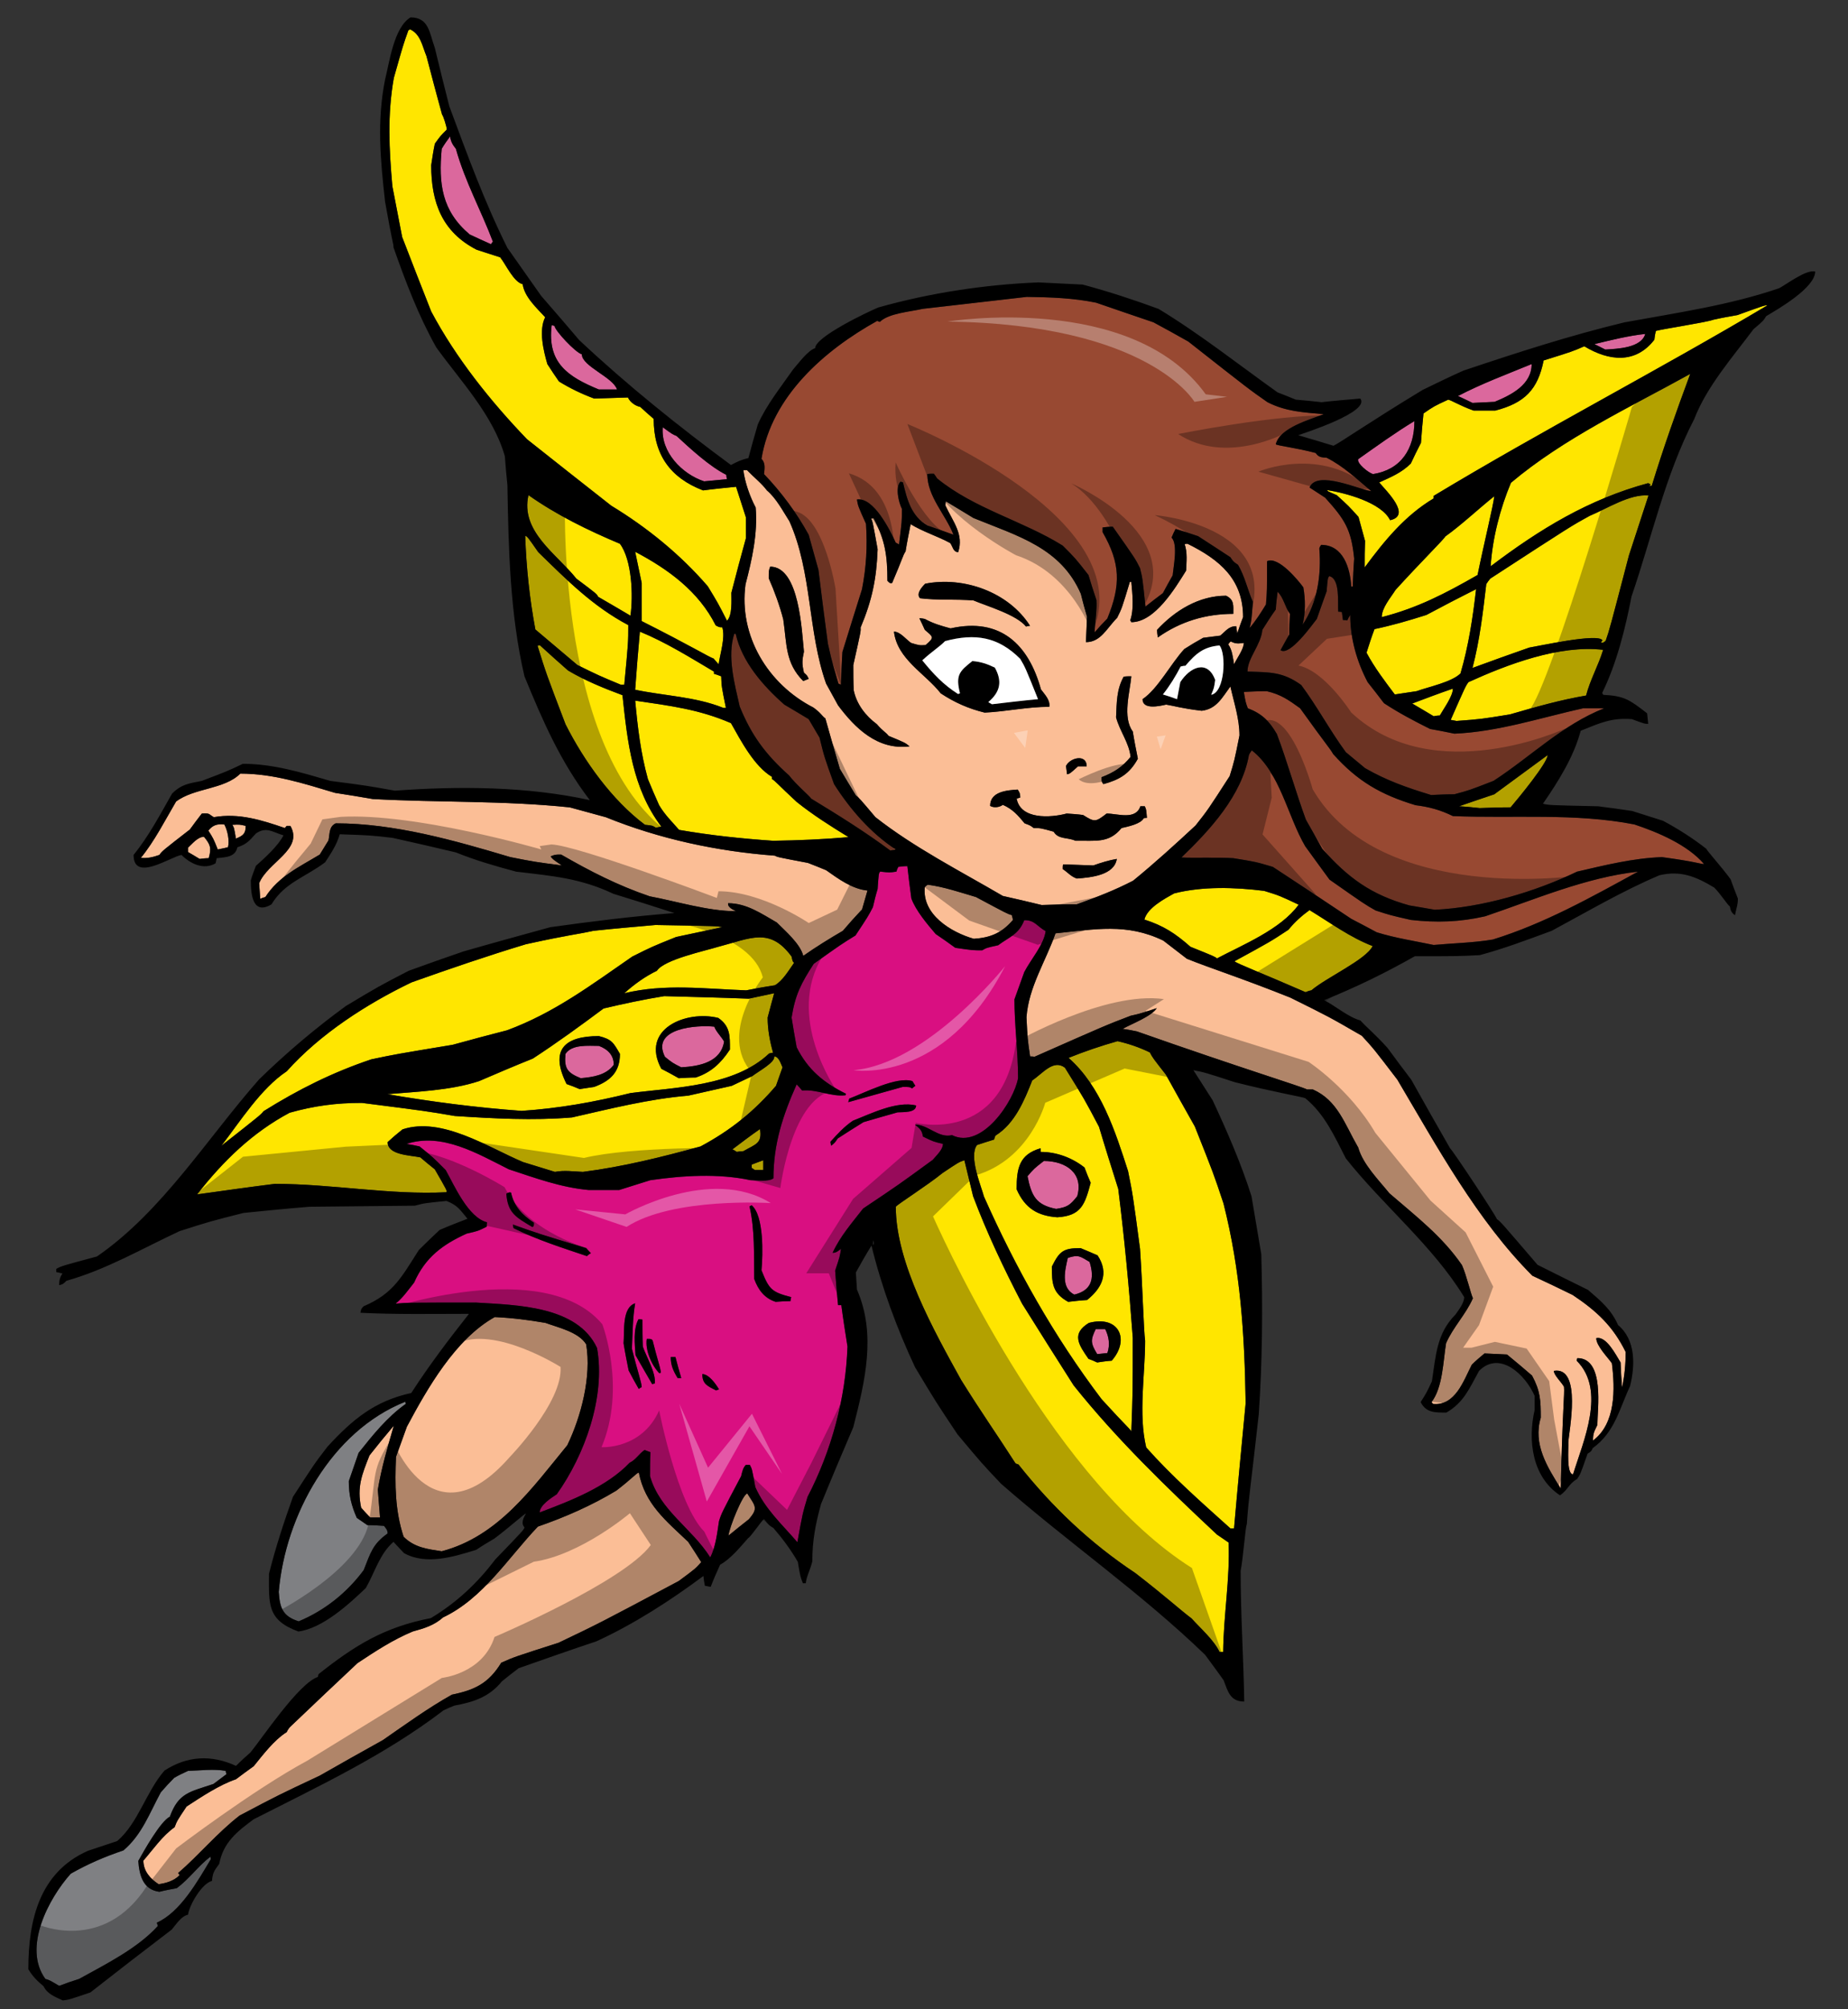 <?xml version="1.0" encoding="utf-8"?>
<!-- Generator: Adobe Illustrator 17.0.0, SVG Export Plug-In . SVG Version: 6.00 Build 0)  -->
<!DOCTYPE svg PUBLIC "-//W3C//DTD SVG 1.1//EN" "http://www.w3.org/Graphics/SVG/1.1/DTD/svg11.dtd">
<svg version="1.1" id="Layer_1" xmlns="http://www.w3.org/2000/svg" xmlns:xlink="http://www.w3.org/1999/xlink" x="0px" y="0px"
	 width="184px" height="200px" viewBox="0 0 184 200" style="enable-background:new 0 0 184 200;" xml:space="preserve">
<rect x="0" y="0" width="184" height="200" fill="#333333" stroke="none"/>
<path id="color6" style="fill:#7F8083;" d="M20.96,184.802c0,0.072,0,0.145,0.037,0.252c-1.301,2.169-3.035,5.277-5.384,6.326
	c0.035,0.107,0.072,0.217,0.107,0.324c-2.023,2.241-5.239,3.832-7.842,5.275c-0.686,0.219-1.337,0.436-1.987,0.688
	c-0.976-0.577-0.976-0.577-1.373-0.688c-2.277-3.107,0.325-8.022,2.529-10.477c1.734-0.978,3.325-1.664,5.241-2.314
	c1.843-1.555,2.602-3.723,3.723-5.782c0.434-0.506,0.867-0.975,1.337-1.445c0.433-0.254,0.903-0.471,1.373-0.689
	c1.265-0.034,2.529-0.216,3.758,0c0,0.11,0.036,0.218,0.072,0.326c-0.433,0.327-0.867,0.651-1.301,0.977
	c-2.349,0.793-3.47,0.866-4.336,3.251c-0.941,0.472-2.602,3.435-3.144,4.41c0.108,1.445,0.469,2.854,2.095,3.071
	c0.578-0.145,1.157-0.253,1.734-0.362C18.829,187.043,19.731,185.74,20.96,184.802z M36.573,151.807
	c-0.361-0.252-0.722-0.506-1.047-0.722c-0.542-1.229-0.796-2.277-0.796-3.65c0.325-0.941,0.651-1.878,0.975-2.818
	c1.41-1.77,2.856-3.578,4.698-4.877c-0.035-0.073-0.035-0.146-0.035-0.218c-7.373,2.927-11.962,11.311-12.613,18.935
	c0.109,1.554,0.361,2.422,1.988,2.928c2.601-1.086,4.806-2.855,6.469-5.096c0.688-1.734,0.903-2.603,2.385-3.648
	c0-0.362-0.181-0.507-0.36-0.759C37.657,151.844,37.115,151.807,36.573,151.807z"/>
<path id="color5" style="fill:#D90F81;" d="M93.888,113.864c-0.94-0.217-0.94-0.217-1.988-0.724c-0.107-0.65-0.29-0.758-0.795-1.192
	c1.336,0,2.313,1.374,3.686,1.048c2.963,1.482,6.18-3.396,6.577-5.675c0-2.601-0.361-5.238-0.361-7.84
	c0.324-0.905,0.651-1.807,0.976-2.711c0.651-1.264,1.952-2.711,2.133-4.083c-0.831-0.435-1.084-1.121-2.133-1.085
	c-0.541,1.411-1.48,1.664-2.602,2.494c-1.155,0.253-1.155,0.253-1.59,0.506c-0.94,0-0.94,0-2.674-0.253
	c-0.65-0.47-1.303-0.94-1.952-1.372c-0.867-1.011-1.989-2.349-2.422-3.542c-0.146-1.084-0.29-2.168-0.397-3.216
	c-0.325,0-0.614,0.036-0.903,0.073c-0.072,0.145-0.145,0.288-0.181,0.47c-0.686,0.108-0.686,0.108-1.625,0
	c-0.145,0.181-0.145,0.181-0.253,1.734c-0.18,0.578-0.326,1.194-0.47,1.808c-0.47,0.902-0.47,0.902-1.735,2.819
	c-1.409,0.867-1.409,0.867-4.155,2.819c-1.265,1.951-1.844,3.071-2.205,5.348c0.144,0.976,0.324,1.951,0.505,2.962
	c1.121,2.242,2.71,3.543,4.914,4.626c-0.035,0.035-0.035,0.071-0.035,0.144c-1.445,0.183-2.818-0.614-4.337-0.47
	c-0.181-0.217-0.36-0.433-0.543-0.614c-1.372,3.072-2.312,5.927-2.312,9.36c-0.543,0.361-1.626,0.18-2.277,0.18
	c-3.252-0.685-6.685-0.469-9.974,0c-1.048,0.326-2.095,0.651-3.107,0.977c-1.012,0-2.023,0-3.036,0
	c-2.783-0.252-5.313-1.192-7.951-2.059c-3.107-1.555-6.649-3.688-10.19-2.53c0.434,0.071,0.867,0.146,1.301,0.252
	c1.302,1.049,1.302,1.049,2.601,2.35c0.867,1.553,2.241,4.733,4.119,5.204c-0.036,0.145-0.036,0.288-0.036,0.434
	c-0.867,0.434-0.867,0.434-1.987,0.686c-2.385,1.084-4.121,2.351-5.241,4.88c-0.579,0.722-1.12,1.518-1.843,2.096
	c1.192-0.107,1.192-0.107,8.023-0.107c4.047,0.251,10.082,0.323,12.034,4.517c0.867,4.879-1.229,10.661-4.012,14.563
	c-0.541,0.36-1.697,1.085-1.697,1.808c3.072-1.159,6.649-2.53,8.962-4.951c0.615-0.288,0.903-0.866,1.482-1.266
	c0.181,0.072,0.36,0.146,0.578,0.218c-0.037,0.794-0.037,1.589-0.037,2.385c0.975,3.433,4.157,5.168,6,8.094
	c0.543-1.083,0.687-2.421,0.868-3.611c0.252-0.797,0.252-0.797,2.203-4.482c0.109-0.436,0.181-0.83,0.47-1.12
	c0.107,0,0.253,0,0.397,0c0.218,0.399,0.218,0.399,0.543,2.205c0.975,2.202,2.639,3.685,4.192,5.494
	c0.506-2.818,0.506-2.818,1.012-4.518c2.385-4.591,3.794-9.794,3.975-14.963c-0.216-1.372-0.434-2.745-0.614-4.119
	c-0.108,0-0.217,0-0.325,0c-0.107-1.156-0.216-2.313-0.289-3.434c0.47-1.411,0.47-1.411,0.579-2.168
	c-0.29,0.215-0.471,0.396-0.832,0.396c0.759-1.66,1.916-2.964,3.036-4.407c3.505-2.348,3.505-2.348,6.938-4.842
	C93.236,115.02,93.888,114.44,93.888,113.864z M50.883,118.706c0.289,1.373,1.121,2.24,2.276,3.001c0,0.324,0,0.324-0.145,0.433
	c-1.626-0.975-2.457-1.373-2.602-3.325C50.702,118.672,50.702,118.672,50.883,118.706z M58.436,125.031
	c-2.458-0.831-4.987-1.626-7.3-2.782c-0.037-0.146-0.072-0.255-0.072-0.361c2.529,0.902,2.529,0.902,7.299,2.348
	c0.144,0.146,0.289,0.325,0.47,0.507C58.689,124.813,58.544,124.92,58.436,125.031z M63.603,138.255
	c-0.361-0.612-0.686-1.229-1.011-1.843c-0.181-0.902-0.362-1.805-0.505-2.709c0.107-1.193-0.182-3.541,1.156-3.977
	c-0.252,1.447-0.252,3-0.325,4.518c0.506,2.061,0.976,3.398,0.976,3.831C63.783,138.112,63.675,138.184,63.603,138.255z
	 M65.193,137.713c-0.108,0-0.18,0.038-0.252,0.073c-0.578-0.975-1.12-1.953-1.663-2.891c-0.072-1.084-0.252-2.564,0.291-3.578
	c0.107,0,0.253,0,0.397,0.036c0,0.868,0,1.773,0.037,2.675C64.326,135.005,65.338,136.665,65.193,137.713z M65.664,136.702
	c-0.758-0.758-1.446-2.312-1.265-3.434c0.434,0,0.434,0,0.578,0.145c0.47,1.916,0.722,2.496,0.831,3.218
	C65.736,136.629,65.699,136.665,65.664,136.702z M67.47,137.172c-0.434-0.722-0.686-1.264-0.686-2.096c0.144,0,0.289,0,0.468,0
	c0.181,0.688,0.361,1.374,0.579,2.096C67.687,137.172,67.579,137.172,67.47,137.172z M71.301,138.398
	c-0.868-0.433-1.374-0.648-1.374-1.624c0.65,0,1.338,0.977,1.663,1.518C71.481,138.329,71.373,138.364,71.301,138.398z
	 M78.709,129.511c-0.506,0-1.011,0.035-1.481,0.071c-1.12-0.362-1.735-1.193-2.132-2.277c-0.036-2.385,0.072-4.878-0.47-7.227
	c0.073-0.036,0.144-0.071,0.216-0.107c1.229,1.048,1.121,4.878,0.977,6.467c0.759,1.917,1.011,2.17,2.963,2.675
	C78.745,129.221,78.709,129.366,78.709,129.511z M84.563,109.348c1.554-0.579,4.734-2.241,6.289-1.735
	c0.072,0.145,0.179,0.289,0.29,0.469c-0.109,0.073-0.218,0.146-0.326,0.254c-0.252-0.146-0.252-0.146-0.939-0.146
	c-1.808,0.507-3.614,1.014-5.422,1.519C84.491,109.563,84.527,109.456,84.563,109.348z M89.37,110.72
	c-1.158,0.324-2.277,0.65-3.397,0.976c-0.867,0.542-1.735,1.084-2.566,1.627c-0.289,0.432-0.289,0.432-0.65,0.721
	c-0.037-0.145-0.073-0.289-0.073-0.396c0.687-0.761,1.373-1.517,2.239-2.097c1.772-0.687,4.337-1.988,6.289-1.517
	C91.213,110.792,89.911,110.683,89.37,110.72z"/>
<path id="color4" style="fill:#984932;" d="M147.877,91.203c4.914-1.662,10.008-3.865,15.215-4.443
	c-4.698,2.566-9.325,5.168-14.456,6.757c-1.951,0.326-3.902,0.361-5.89,0.542c-1.88-0.397-3.831-0.686-5.674-1.264
	c-0.868-0.471-1.698-0.904-2.529-1.337c-2.604-1.735-5.204-3.47-7.806-5.168c-1.699-0.505-1.699-0.505-3.941-0.868
	c-1.805-0.107-3.901,0-5.165-0.072c2.854-2.746,5.999-6.143,6.721-10.19c0.072-0.181,0.181-0.325,0.288-0.471
	c2.819,2.205,3.542,6.506,5.313,9.541c0.796,1.084,1.59,2.205,2.421,3.324c3.508,2.459,3.508,2.459,4.591,3.073
	c1.447,0.47,1.447,0.47,3.506,0.94C143.035,91.856,145.347,91.784,147.877,91.203z M144.66,81.23
	c-1.266-0.614-2.314-0.904-3.722-1.083c-3.471-1.048-5.785-2.386-8.205-5.097c-0.323-0.578-0.65-0.867-3.288-4.552
	c-1.155-0.832-1.915-1.374-3.325-1.7c-0.757,0-1.517,0.037-2.276,0.073c0.182,1.048,0.182,1.048,0.398,1.627
	c1.41,0.541,2.133,1.264,2.891,2.565c0.976,2.566,1.952,5.999,2.892,8.528c0.542,0.94,1.083,1.916,1.625,2.891
	c2.566,2.891,4.879,4.59,8.674,5.638c0.831,0.146,1.662,0.289,2.529,0.434c4.697-0.218,9.975-1.771,14.167-3.794
	c2.816-0.651,5.566-1.338,8.455-1.445c3.506,0.47,3.939,0.723,4.192,0.686c-1.663-1.916-4.554-3.144-6.939-3.938
	C156.804,80.905,150.66,81.483,144.66,81.23z M89.19,84.555c-2.494-1.625-4.555-4.011-6.145-6.505
	c-0.975-2.71-0.975-2.71-1.445-4.625c-0.361-0.615-0.723-1.229-1.085-1.844c-0.831-0.505-1.625-0.976-2.422-1.445
	c-2.095-1.842-4.228-4.264-4.841-7.046c-0.073,0-0.108,0-0.146,0c-0.723,2.239,0.036,4.988,0.543,7.227
	c1.156,2.855,2.565,4.771,4.915,6.866c0.65,0.867,2.06,2.06,2.205,2.312c2.674,1.626,5.348,3.289,7.878,5.168
	C88.828,84.627,89.009,84.59,89.19,84.555z M144.806,73.027c-0.83-0.18-1.626-0.325-2.422-0.47c-1.589-0.794-3.107-1.589-4.59-2.565
	c-0.543-0.723-1.085-1.41-1.627-2.096c-1.081-2.062-1.732-4.337-1.732-6.686c-0.109,0.18-0.218,0.36-0.29,0.542
	c-0.146-0.037-0.289-0.037-0.434-0.037c-0.036-0.289-0.072-0.542-0.108-0.795c-0.146-0.036-0.253-0.036-0.361-0.036
	c-0.071-0.904,0.217-3.289-0.903-3.542c-0.145,0.217-0.145,0.217-0.254,1.518c-0.323,0.903-0.65,1.807-0.976,2.746
	c-0.434,0.543-2.71,3.758-3.612,3.109c0.29-0.543,0.576-1.048,0.865-1.554c0-0.686,0.037-1.374,0.073-2.06
	c-0.507-0.686-0.614-1.59-1.23-2.205c-0.072,0.578-0.146,1.157-0.181,1.771c-0.47,0.65-0.905,1.336-1.338,2.022
	c-0.145,1.518-1.482,2.819-1.482,4.156c2.171,0.073,3.507,0,5.351,1.337c1.588,2.133,2.854,4.518,4.443,6.686
	c0.613,0.505,1.264,1.047,1.916,1.59c2.131,1.229,4.193,1.952,6.576,2.674c0.761-0.036,1.519-0.073,2.314-0.073
	c1.481-0.397,1.481-0.397,3.901-1.337c3.724-2.421,6.831-5.566,11.021-7.227c-0.722,0-1.409,0-2.096,0
	C153.406,71.438,149.143,72.848,144.806,73.027z M76.072,47.19c1.734,1.807,3.252,3.867,4.444,6.035
	c0.327,1.157,0.651,2.313,0.976,3.505c0.29,2.421,0.614,4.878,0.939,7.336c0.507,2.312,0.614,2.385,1.048,3.975
	c0.073,0.037,0.146,0.073,0.254,0.108c0.036-1.085,0.073-2.169,0.144-3.252c0.649-2.096,1.3-4.192,1.951-6.252
	c0.434-2.241,0.542-4.227,0.397-6.505c-0.795-1.771-0.795-1.771-0.904-2.421c1.664-0.252,3.29,3.036,3.868,4.299
	c0.107,0.037,0.216,0.109,0.324,0.181c0.289-2.349,0.289-2.349,0.289-3.542c-0.325-0.649-0.686-2.169-0.145-2.71
	c0.072,0,0.145,0.036,0.252,0.072c0.398,1.699,0.831,3.397,2.459,4.301c0.831,0.289,1.697,0.578,2.565,0.903
	c-0.795-2.023-2.604-3.794-2.604-6.035c0.218-0.037,0.435-0.037,0.651-0.037c0.108,0.145,0.219,0.289,0.326,0.471
	c3.723,3.035,8.491,4.191,12.504,6.685c1.265,1.265,1.265,1.265,2.564,2.927c0.254,0.831,0.508,1.663,0.796,2.494
	c0.07,1.084-0.145,2.096-0.182,3.216c0.398-0.47,0.831-0.94,1.265-1.374c1.373-3.36,1.301-5.528-0.471-8.6c0-0.181,0-0.325,0-0.47
	c0.326-0.037,0.652-0.073,1.013-0.073c2.241,3.179,2.241,3.179,2.711,4.12c0.253,1.012,0.253,1.012,0.542,3.83
	c0.578-0.469,1.156-0.903,1.735-1.337c0.324-0.614,0.65-1.193,0.975-1.77c0.073-0.831,0.543-3.107-0.107-3.758
	c0.107-0.289,0.253-0.578,0.398-0.867c0.723,0.216,1.481,0.47,2.241,0.723c1.048,0.687,2.13,1.373,3.216,2.095
	c0.287,0.435,0.287,0.435,0.76,0.759c0.686,1.156,0.938,2.458,1.48,3.686c-0.144,1.877-0.144,1.877-0.323,2.602
	c0.614-0.723,1.119-1.518,1.626-2.349c0.107-1.375,0.107-1.375,0.107-4.301c1.12-0.542,3.145,1.951,3.613,2.601
	c0.217,1.192,0.217,2.529-0.07,3.721c1.48-2.204,1.877-4.986,1.662-7.588c0.034-0.145,0.108-0.253,0.18-0.361
	c2.206,0,2.893,2.313,3.001,4.155c0.036,0,0.07,0,0.145,0c0.036-0.939,0.071-1.879,0.145-2.783c-0.288-2.926-0.939-3.902-2.891-6.07
	c-0.542-0.362-1.049-0.686-1.554-1.011c0.724-1.808,5.131,0.288,6.144,0.36c-1.374-1.156-2.782-2.493-4.444-3.325
	c-0.507-0.037-0.796-0.037-1.085-0.47c-1.877-0.505-3.794-0.723-3.976-0.866c0.397-1.663,3.433-2.458,4.771-3
	c-2.024-0.181-3.758-0.253-5.601-1.193c-1.809-1.264-1.809-1.264-7.879-6.035c-1.157-0.651-2.313-1.301-3.47-1.916
	c-1.916-0.651-3.831-1.301-5.709-1.952c-2.277-0.47-4.555-0.542-6.901-0.578c-3.47,0.397-6.938,0.794-10.374,1.191
	c-1.228,0.289-3.396,0.435-4.263,1.302c-0.109-0.036-0.182-0.072-0.254-0.108c-5.275,2.927-10.515,7.517-11.527,13.732
	C76.215,46.069,76.143,46.611,76.072,47.19z"/>
<path id="color3" style="fill:#FBBE96;" d="M74.409,148.664c0.794,1.265,1.12,1.445,0.145,2.565
	c-0.688,0.542-1.373,1.083-2.023,1.625C72.602,152.061,73.975,148.664,74.409,148.664z M63.603,146.567
	c-0.253,0.071-0.686,0.613-2.24,1.806c-2.457,1.483-5.095,2.638-7.806,3.577c-2.963,3.109-5.457,7.156-9.432,9.035
	c-0.904,0.796-1.843,1.083-3.036,1.409c-1.988,0.831-3.686,1.952-5.493,3.145c-2.276,2.132-4.517,4.265-6.758,6.397
	c-0.108,0.144-0.217,0.287-0.289,0.47c-1.265,0.794-2.349,2.239-3.289,3.396c-0.614,0.434-1.192,0.867-1.77,1.301
	c-1.626,0.542-3.47,1.771-4.914,2.712c-0.941,1.409-0.941,1.409-1.193,2.059c-1.228,0.867-2.132,2.206-3.107,3.324
	c0,1.048,0.687,1.809,1.518,2.351c0.759-0.109,1.517-0.326,2.096-0.905c-0.073-0.072-0.108-0.145-0.145-0.216
	c2.096-1.808,3.867-3.976,6.107-5.711c3.831-2.023,3.831-2.023,7.986-3.976c2.096-1.192,4.192-2.384,6.288-3.541
	c2.241-1.553,4.481-3.181,6.866-4.517c2.275-0.471,3.649-1.12,4.915-3.181c1.301-0.577,1.301-0.577,5.709-1.988
	c4.084-1.952,4.084-1.952,11.962-6.144c1.663-1.229,1.663-1.229,2.241-1.879c-0.433-0.685-0.868-1.372-1.301-2.022
	C66.277,151.339,64.218,149.713,63.603,146.567z M56.484,143.857c-3.505,4.265-6.866,9.071-12.503,10.552
	c-1.41-0.217-2.711-0.361-3.794-1.446c-0.867-2.637-0.867-5.169-0.758-7.949c0.361-1.012,0.723-2.024,1.083-3
	c2.023-3.795,4.843-8.746,8.746-10.914c1.699,0.073,3.397,0.29,5.06,0.579c1.265,0.468,3.287,0.903,4.047,2.131
	C58.906,137.027,57.857,141.002,56.484,143.857z M36.789,144.868c0.796-1.011,1.59-1.986,2.422-2.962
	c-0.615,2.132-1.228,4.192-1.59,6.36c0.073,0.903,0.146,1.842,0.217,2.782c-0.324,0-0.65,0-0.976,0
	c-0.325-0.325-0.613-0.65-0.903-0.977C35.524,148.015,36.03,146.784,36.789,144.868z M128.471,99.301
	c3.867,1.916,3.867,1.916,7.12,3.795c1.192,1.3,1.192,1.3,3.54,4.372c3.939,6.648,7.95,14.021,13.444,19.515
	c1.337,0.613,2.675,1.265,4.011,1.915c2.386,1.591,4.013,3.107,5.277,5.674c0,1.23-0.108,2.349-0.36,3.542
	c-0.072-0.831-0.109-1.662-0.146-2.495c-0.434-0.687-1.409-2.673-2.423-2.421c0,0.759,1.12,1.879,1.555,2.495
	c0.325,2.564,0.397,5.999-1.879,7.696c0-0.724,0.109-0.867,0.434-1.553c0-1.554,0.76-6.651-1.987-6.651
	c-0.035,0.073-0.072,0.145-0.072,0.256c2.965,2.96,0.65,8.021-0.36,11.309c-0.686,0-0.434-2.675-0.471-3.18
	c0.037-1.012,1.411-7.589-1.444-7.118c0,0.432,0.794,1.156,1.011,1.589c0.073,0.723-0.145,2.168-0.323,10.119
	c-1.339-2.132-2.783-4.408-1.989-7.047c0-1.734-0.037-2.638-0.868-4.192c-0.829-0.723-1.661-1.409-2.492-2.096
	c-0.759-0.037-1.519-0.071-2.242-0.107c-0.434,0.36-0.865,0.724-1.264,1.118c-0.831,1.627-1.663,4.121-3.865,3.905
	c-0.074-0.073-0.109-0.146-0.145-0.183c1.118-1.445,1.156-4.084,1.446-5.854c0.686-1.591,1.985-2.891,2.674-4.483
	c-0.219-0.432-0.613-2.203-1.085-3.287c-1.952-2.854-4.553-4.843-7.228-7.154c-1.084-1.337-2.637-2.891-3.105-4.553
	c-1.374-2.387-2.061-4.7-4.518-5.784c-0.218,0-0.398,0-0.578,0c-0.433-0.253-6.685-2.168-16.948-5.781
	c-0.472-0.108-0.941-0.183-1.411-0.252c0.904-0.509,2.855-1.23,3.397-2.062c-0.868,0.29-1.699,0.578-2.603,0.758
	c-2.457,0.939-2.457,0.939-9.578,4.085c-0.145-0.037-0.287-0.037-0.432-0.037c-0.255-1.735-0.255-1.735-0.361-3.903
	c0.217-2.999,1.916-5.565,2.89-8.348c3.94-0.397,7.084-1.048,10.734,0.723c0.759,0.578,1.555,1.192,2.348,1.808
	C120.594,96.409,123.592,97.35,128.471,99.301z M73.288,90.699c-2.782,0-5.889-0.976-8.6-1.482c-3.18-1.084-5.927-2.493-8.818-4.157
	c-0.579,0-0.579,0-1.048,0.181c0.216,0.29,0.216,0.29,1.12,0.904c-2.747-0.36-2.747-0.36-5.132-0.831
	c-5.565-1.663-11.528-3.36-17.382-3.36c-0.687,0.324-0.579,1.011-0.722,1.698c-0.29,0.47-0.578,0.939-0.867,1.409
	c-2.096,1.265-4.084,2.169-5.42,4.229c-0.181,0.037-0.362,0.107-0.506,0.18c-0.037-0.541-0.072-1.048-0.108-1.553
	c0.832-2.097,4.445-3.362,3.108-5.71c-0.145,0-0.252,0-0.361,0c-0.073,0.071-0.146,0.144-0.181,0.217
	c-2.313-0.795-4.589-1.518-7.083-1.084c-0.506-0.29-0.397-0.434-1.193-0.361c-0.397,0.505-0.795,1.047-1.192,1.589
	c-2.747,2.132-2.747,2.132-3.035,2.53c-0.614,0.217-1.192,0.361-1.843,0.29c1.337-1.626,2.422-3.759,3.505-5.602
	c1.807-1.372,4.807-1.192,6.397-2.782c3.287,0,6.288,0.976,9.432,1.916c1.228,0.181,2.494,0.397,3.758,0.614
	c6.577,0.36,13.082,0.145,19.623,0.831c1.193,0.325,2.386,0.651,3.578,0.977c5.349,2.169,11.059,3.397,16.841,3.83
	c0.253,0.145,0.253,0.145,3.29,0.722c0.578,0.218,1.192,0.471,1.807,0.724c1.228,0.867,2.602,1.879,4.12,2.023
	c-0.18,0.615-0.361,1.229-0.542,1.879c-0.651,0.686-1.301,1.41-1.916,2.133c-1.301,0.758-2.709,1.625-3.938,2.492
	c-0.289-1.191-1.807-2.492-2.638-3.325c-1.517-0.867-2.999-1.915-4.842-1.915C72.421,90.303,72.999,90.556,73.288,90.699z
	 M97.176,89.29c3.108,1.662,3.108,1.662,3.576,1.807c0.038,0.146,0.073,0.289,0.109,0.47c-1.121,1.301-2.239,1.77-3.903,1.879
	c-2.276-0.65-5.166-2.422-4.879-5.131c0.073-0.108,0.181-0.181,0.291-0.253C93.996,88.277,95.586,88.82,97.176,89.29z
	 M74.228,58.175c-0.687,5.132,2.24,9.939,6.757,12.251c0.759,0.542,0.867,0.867,1.193,1.085c0.47,1.662,0.939,3.325,1.445,5.023
	c0.506,0.867,1.048,1.735,1.59,2.638c0.36,0.288,0.36,0.288,1.95,2.168c3.867,3.035,8.421,5.349,12.686,7.842
	c1.264,0.289,2.565,0.578,3.866,0.903c1.158-0.037,2.313-0.073,3.507-0.073c1.915-0.686,3.793-1.41,5.6-2.349
	c2.169-1.771,4.191-3.613,6.216-5.494c1.229-1.554,1.229-1.554,3.397-4.914c0.469-1.519,0.469-1.519,0.976-4.048
	c0-1.662-0.542-3.252-0.904-4.879c-0.831,1.121-1.373,2.241-2.854,2.422c-2.097-0.253-2.639-0.469-3.543-0.615
	c-0.65,0.146-2.349,0.544-2.349-0.542c1.519-1.012,2.82-3.541,4.157-4.987c0.613-0.397,1.229-0.759,1.879-1.12
	c0.542-0.073,1.118-0.146,1.698-0.216c0.542-0.434,0.831-0.939,1.59-0.939c0.036,0.217,0.071,0.469,0.106,0.722
	c0.183-0.542,0.362-1.084,0.58-1.626c0-3.759-2.313-5.709-5.53-7.3c-0.108,0-0.217,0-0.289,0.037
	c0.289,0.867,0.181,1.734,0.145,2.636c-1.084,1.734-3.107,5.133-5.455,5.133c-0.036-0.073-0.073-0.146-0.108-0.181
	c0.396-1.121,0.218-2.638,0.108-3.832c-0.073,0-0.108,0-0.146,0c-0.796,2.638-0.796,2.638-1.266,3.579
	c-1.047,1.048-1.626,2.42-3.106,2.42c0.035-0.867,0.07-1.698,0.107-2.529c-0.217-0.759-0.434-1.517-0.613-2.275
	c-1.989-4.59-6.253-5.746-10.696-7.553c-0.941-0.579-1.845-1.12-2.749-1.663c-0.034,0.145-0.034,0.289-0.034,0.434
	c0.758,1.625,1.842,2.855,1.265,4.625c-0.507,0-0.543-0.578-0.795-0.903c-1.266-0.687-2.711-1.121-3.94-1.879
	c-0.181,0.903-0.361,1.807-0.505,2.709c-0.289,0.435-0.253,0.614-1.337,3.145c-0.216,0.036-0.216,0.036-0.47-0.216
	c0-2.458-0.216-4.047-1.373-6.216c-0.108,0-0.181,0-0.254,0.037c0.146,0.216,0.146,0.216,0.651,3.035
	c-0.108,2.927-0.543,5.06-1.698,7.806c0.037,0.325,0.037,0.325-0.723,3.722c0,0.831,0,1.662,0.037,2.492
	c0.289,1.411,1.192,2.566,2.312,3.397c0.579,0.687,0.94,0.832,1.158,1.158c1.663,0.686,1.663,0.686,2.096,1.048
	c-3.181,0.396-5.422-1.806-7.12-4.085c-0.397-0.723-0.795-1.445-1.192-2.167c-1.843-5.204-1.373-11.059-3.65-16.155
	c-0.65-1.011-1.301-2.276-2.24-3.071c-0.542-0.723-1.337-1.337-1.988-2.023c-0.144,0-0.253,0-0.361,0
	c0.145,1.192,0.65,2.638,1.228,3.722C75.457,53.116,74.878,55.682,74.228,58.175z M122.075,59.296
	c0.831,0.398,0.721,0.975,0.721,1.807c-2.744,0-5.274,0.758-7.516,2.349c-0.036-0.253-0.072-0.505-0.072-0.758
	C116.979,60.777,119.364,59.296,122.075,59.296z M107.223,87.447c-0.578-0.181-0.905-0.615-1.41-0.941c0-0.18,0-0.324,0.035-0.469
	c0.975,0.036,1.988,0.072,3,0.108c0.83-0.288,1.517-0.506,2.349-0.651C110.944,87.121,108.632,87.339,107.223,87.447z
	 M112.569,75.34c-0.145-1.41-1.084-2.566-1.445-3.938c0.072-1.482,0.036-2.748,0.758-4.048c0.253-0.037,0.506-0.037,0.761-0.037
	c-0.145,1.59-0.904,4.085,0.145,5.493c0.144,0.904,0.325,1.808,0.505,2.71c-0.83,1.518-1.842,2.096-3.432,2.529
	c-0.183-0.252-0.183-0.252-0.183-0.687C110.908,76.894,111.739,76.353,112.569,75.34z M108.197,76.28c-0.289,0-0.577,0-0.866,0
	c-0.795,0.722-0.795,0.722-1.084,0.794c-0.037-0.29-0.072-0.578-0.108-0.831C106.536,75.413,108.197,75.015,108.197,76.28z
	 M106.209,80.978c0.543,0.036,1.085,0.072,1.627,0.144c1.156,0.723,1.228,0.723,2.349-0.144c1.084,0,2.889,0.687,3.36-0.724
	c0.145,0,0.289,0,0.434,0c0.145,0.29,0.145,0.29,0.217,1.158c-0.107,0-0.217,0-0.324,0.036c-0.29,0.577-1.591,0.831-2.205,0.975
	c-1.265,1.555-2.603,1.228-4.589,1.265c-0.76-0.361-1.699-0.107-2.169-0.904c-1.301-0.361-1.301-0.361-1.987-0.361
	c-0.325-0.254-0.325-0.254-0.904-0.47c-0.688-0.831-1.193-1.41-2.168-1.843c-0.326,0.253-0.904,0.325-1.265,0.107
	c0-1.445,1.698-1.553,2.745-1.626c0.182,0.289,0.254,0.398,0.254,0.794c-0.145,0.037-0.254,0.073-0.361,0.108
	C101.619,81.593,104.583,81.411,106.209,80.978z M92.115,58.103c3.831-0.76,8.313,0.831,10.445,4.191
	c-0.146,0-0.29,0.037-0.399,0.072c-0.974-1.192-3.866-2.023-5.238-2.601c-1.771-0.145-3.614,0-5.313-0.216
	C91.175,59.115,91.792,58.428,92.115,58.103z M89.009,62.873c0.614,0,1.191,0.759,1.698,1.121c0.831,0.252,0.831,0.252,1.446,0.217
	c0.938-0.796,0.758-0.796-0.073-1.518c-0.18-0.398-0.361-0.795-0.542-1.156c0.18,0,0.361,0.036,0.542,0.072
	c0.868,0.47,1.627,0.687,2.565,0.94c4.988-1.121,7.771,1.625,8.999,6.071c0.362,0.505,0.939,1.047,0.831,1.734
	c-2.169,0-4.266,0.47-6.432,0.579c-1.627-0.397-3.001-1.012-4.374-1.915C92.115,67.03,89.334,65.62,89.009,62.873z M76.685,56.404
	c2.927,0,3.145,6.469,3.361,8.456c-0.18,0.869-0.216,1.158,0,2.097c0.326,0.289,0.326,0.289,0.47,0.614
	c-0.18,0.073-0.361,0.145-0.542,0.217c-1.807-1.807-1.625-3.687-1.987-6.143c-0.361-1.374-0.867-2.782-1.446-4.084
	C76.54,56.801,76.54,56.801,76.685,56.404z M20.311,83.292c0.651,0.794,0.759,1.121,0.469,2.131c-0.325,0-0.614,0.037-0.903,0.073
	c-0.397-0.252-0.795-0.47-1.157-0.686c0-0.146,0-0.29,0-0.434C19.154,83.978,19.696,83.292,20.311,83.292z M22.333,82.063
	c0.325,0.578,0.542,1.662,0.361,2.276c-0.361,0.073-0.686,0.145-1.012,0.217c-0.434-1.083-0.434-1.083-0.94-1.879
	C21.178,82.134,21.612,81.99,22.333,82.063z M24.466,82.206c0,0.758-0.252,0.976-0.976,1.266c-0.181-1.084-0.181-1.084-0.362-1.373
	C23.853,82.063,23.853,82.063,24.466,82.206z M123.845,63.994c0,0.614-0.687,1.518-0.975,2.132
	c-0.108-0.651-0.182-1.445-0.578-1.987c0.071-0.109,0.146-0.218,0.252-0.291C123.051,64.101,123.268,64.066,123.845,63.994z"/>
<path id="color2" style="fill:#FFE600;" d="M77.154,98.07c-0.975,0.145-1.915,0.325-2.854,0.505
	c-4.156-0.145-8.095-0.687-12.143,0.29c1.011-0.904,2.06-1.663,3.253-2.241c0.723-1.12,4.844-1.987,6.107-2.385
	c3.216-0.831,5.131-1.988,7.3,0.976c0.107,0.505,0.107,0.505,0.252,0.614C78.528,96.589,77.951,97.603,77.154,98.07z
	 M75.999,116.466c0-0.324,0-0.652,0-0.976c-0.398,0.146-0.795,0.288-1.157,0.434c0,0.108,0,0.219,0,0.326
	c0.108,0.071,0.217,0.146,0.325,0.217C75.42,116.466,75.709,116.466,75.999,116.466z M74.012,114.586
	c-0.217,0-0.434,0.035-0.651,0.071c-0.146-0.106-0.289-0.18-0.434-0.253c0.904-0.686,1.807-1.373,2.746-2.022
	C75.89,113.828,75.275,113.864,74.012,114.586z M122.328,153.542c0.146,3.614-0.507,7.265-0.542,10.88c-0.146,0-0.253,0-0.362,0
	c-0.575-1.195-1.878-2.316-2.782-3.326c-1.156-0.866-2.602-2.204-5.601-4.519c-4.519-2.999-8.275-6.575-11.636-10.804
	c-0.109-0.037-0.217-0.072-0.291-0.108c-2.096-3.253-3.253-4.841-5.42-8.311c-2.674-4.843-6.503-11.638-6.503-17.237
	c0.18-0.253,3.107-2.098,4.662-3.361c1.626-1.086,1.626-1.086,2.168-1.266c0.289,1.192,0.577,2.385,0.867,3.579
	c1.373,3.648,3.071,7.226,4.878,10.695c1.7,2.712,3.396,5.42,5.132,8.132c4.301,5.383,9.251,10.154,14.274,14.853
	C121.533,153.001,121.931,153.255,122.328,153.542z M114.485,104.756c-1.048-0.507-2.097-0.867-3.216-1.119
	c-1.664,0.469-3.253,1.012-4.879,1.662c3.216,2.82,4.662,7.337,5.927,11.274c0.47,2.314,0.47,2.314,1.192,7.734
	c0.253,3.758,0.361,8.131,0.506,9.142c0,3.432-0.687,7.265,0.107,10.624c2.53,2.857,5.53,5.495,8.385,8.061c0.108,0,0.218,0,0.361,0
	c0.36-4.156,0.759-8.314,1.157-12.468c-0.108-6.865-0.507-13.154-2.206-19.876c-0.975-2.928-0.975-2.928-2.854-7.659
	c-0.976-1.736-1.952-3.47-2.89-5.169C114.774,105.299,114.774,105.299,114.485,104.756z M102.778,107.541
	c1.047-0.688,2.096-2.134,3.251-1.266c1.952,3.143,1.952,3.143,3.397,5.889c0.613,2.062,1.265,4.121,1.915,6.181
	c0.616,4.914,1.084,9.866,1.446,14.815c0,5.349,0,5.349-0.144,9.324c-0.182-0.324-0.434-0.434-2.965-3.217
	c-4.735-6.252-8.528-13.01-11.709-20.164c-0.251-0.977-1.554-4.013-0.688-5.131c0.543-0.183,1.121-0.362,1.701-0.543
	c0.034-0.145,0.07-0.289,0.145-0.399C101.043,111.839,101.981,109.563,102.778,107.541z M108.413,131.681
	c-1.769,1.083-1.011,2.168-0.035,3.577c0.289,0.107,0.578,0.216,0.866,0.359c0.471-0.07,0.941-0.145,1.447-0.178
	C112.534,133.342,111.414,130.885,108.413,131.681z M109.282,124.956c-0.579-0.254-1.157-0.505-1.699-0.723
	c-1.736,0-2.097,0.325-2.855,1.843c0,1.7,0.072,2.639,1.626,3.506c0.614-0.071,1.229-0.145,1.879-0.181
	C109.679,128.246,110.474,126.766,109.282,124.956z M101.223,118.382c0.831,1.879,2.061,2.638,4.048,2.783
	c2.385-0.146,2.747-1.267,3.325-3.434c-0.218-0.507-0.435-1.014-0.614-1.519c-1.229-0.975-2.783-1.554-4.372-1.554
	c0-0.145,0-0.253,0-0.361C101.476,114.91,101.223,116.285,101.223,118.382z M41.848,115.2c-1.011-0.217-3.253-0.217-3.253-1.517
	c0.47-0.437,0.976-0.866,1.482-1.266c3.902-1.301,8.565,1.808,11.997,3.251c1.048,0.327,2.097,0.652,3.181,0.979
	c0.939-0.182,1.842-0.037,2.783,0c3.976-0.506,7.877-1.482,11.708-2.531c3.035-1.625,5.349-3.506,7.517-6.035
	c0.218-0.613,0.434-1.229,0.651-1.842c-0.181-0.36-0.361-1.084-0.831-1.084c0.143,0.578-1.626,1.518-2.169,1.952
	c-0.687,0.324-1.373,0.65-2.06,0.975c-1.445,0.325-2.891,0.649-4.336,0.978c-3.904,0.323-7.734,1.3-11.565,2.168
	c-3.902,0.324-7.77,0.107-11.672-0.145c-2.746-0.471-2.746-0.471-9.251-1.304c-2.566,0-4.735,0.291-7.192,0.979
	c-3.723,1.985-6.613,4.805-9.215,8.13c2.566-0.359,5.132-0.723,7.733-1.049c5.709,0,11.456,1.12,17.093,0.833
	c0.071-0.145,0.071-0.145-1.157-2.277C42.788,115.996,42.319,115.601,41.848,115.2z M26.236,110.61
	c3.47-2.168,6.866-3.866,10.733-5.166c2.422-0.507,2.422-0.507,8.095-1.447c1.807-0.505,3.613-0.976,5.42-1.444
	c4.698-1.734,8.383-4.517,12.467-7.337c1.952-0.976,1.952-0.976,4.372-1.952c1.518-0.326,3.036-0.65,4.59-0.975
	c-0.47-0.109-0.47-0.109-6.65-0.217c-2.061,0.18-4.12,0.361-6.18,0.579c-1.807,0.397-2.276,0.36-6.722,1.337
	c-3.829,1.156-7.624,2.458-11.382,3.794c-4.445,2.131-9.106,5.132-12.431,8.853c-2.566,1.7-4.663,5.023-6.505,7.408
	C25.948,110.973,25.948,110.973,26.236,110.61z M77.084,98.867c-0.217,0.795-0.435,1.59-0.651,2.422
	c0,1.191,0.216,2.349,0.542,3.504c-0.146,0-0.29,0.037-0.398,0.072c-3.47,3.29-9.36,3.361-13.805,3.94
	c-3.65,0.904-7.083,1.518-10.841,1.771c-4.482-0.325-8.927-0.904-13.371-1.662c2.927-0.252,6.287-0.361,9.142-1.301
	c1.771-0.76,3.542-1.52,5.349-2.242c2.384-1.551,4.77-3.287,7.047-4.987c1.988-0.469,4.01-0.903,6.035-1.228
	c2.782,0.073,5.602,0.145,8.42,0.253C75.385,99.229,76.215,99.047,77.084,98.867z M61.725,104.901
	c-0.651-1.119-0.795-1.445-2.096-1.771c-3.434,0-4.915,1.374-3.216,4.771c0.434,0.145,0.867,0.324,1.301,0.505
	c0.47-0.071,0.939-0.146,1.445-0.217C60.82,107.575,61.725,106.672,61.725,104.901z M72.675,104.467
	c0-1.372,0.036-2.313-1.157-3.144c-3.18-0.795-7.806,1.087-5.673,5.061c0.578,0.288,1.157,0.613,1.734,0.938
	c0.542-0.034,1.12-0.07,1.699-0.07C70.795,106.744,71.771,105.84,72.675,104.467z M128.291,92.543
	c-1.808,1.192-1.808,1.192-5.386,3.143c0.325,0.254,2.855,1.228,7.083,3.072c0.182-0.073,0.362-0.146,0.579-0.181
	c1.59-1.336,5.42-3.035,6.106-4.408c-2.205-0.831-4.264-2.35-6.288-3.578C129.627,91.134,128.868,91.819,128.291,92.543z
	 M118.533,94.24c2.422,0.976,2.422,0.976,2.638,1.157c2.528-1.338,6.36-2.891,8.132-5.349c-1.916-0.904-1.916-0.904-3.434-1.373
	c-2.89-0.361-6.142-0.47-8.962,0.252c-0.976,0.542-2.674,1.446-2.964,2.603C115.857,92.144,117.015,92.904,118.533,94.24z
	 M64.507,77.545c0.361,0.868,0.722,1.735,1.119,2.603c0.578,0.975,1.265,1.625,1.988,2.458c3.107,0.541,6.216,0.867,9.36,1.084
	c2.53-0.036,5.023-0.144,7.517-0.361c-1.771-1.085-3.541-2.205-5.168-3.505c-1.915-1.771-2.096-2.06-2.457-2.276
	c0-0.073,0-0.145,0-0.217c-1.771-1.047-3.107-3.613-4.085-5.347c-3.143-1.374-6.106-1.736-9.54-2.242
	C63.496,72.45,63.783,74.907,64.507,77.545z M64.218,82.099c0.723,0.071,0.723,0.071,1.085,0.29c0.181-0.037,0.361-0.073,0.543-0.11
	c-2.891-3.831-3.361-8.383-3.867-13.081c-1.842-0.687-3.721-1.446-5.42-2.458c-0.94-0.831-1.878-1.663-2.782-2.493
	c-0.108,0-0.181,0-0.253,0.036c0.867,2.783,0.867,2.783,2.783,7.805C58.147,75.737,60.929,79.639,64.218,82.099z M145.273,80.255
	c0.688,0.037,1.374,0.108,2.061,0.181c1.013-0.036,2.025-0.073,3.073-0.073c0.83-0.976,3.686-4.445,3.686-5.203
	c-1.77,1.301-3.542,2.603-5.313,3.903C147.588,79.46,146.431,79.857,145.273,80.255z M146.215,67.895
	c-0.291,0.398-0.291,0.398-1.772,3.758c0.183,0.037,0.362,0.073,0.578,0.108c2.423-0.181,2.423-0.181,5.313-0.651
	c2.495-0.722,5.024-1.445,7.589-1.879c0.398-1.554,1.23-2.999,1.699-4.553C155.25,64.173,150.118,66.125,146.215,67.895z
	 M142.746,71.292c0.181-0.036,0.396-0.073,0.612-0.073c0.363-0.65,1.302-1.915,1.302-2.673c-1.373,0.469-2.712,0.976-4.048,1.482
	C141.299,70.425,142.022,70.859,142.746,71.292z M72.023,70.462c0.073,0,0.146,0,0.253,0c-0.434-2.133-0.434-2.133-0.469-3.145
	c-0.254-0.108-0.505-0.18-0.724-0.252c0-0.073,0-0.145,0-0.217c-2.385-1.41-4.807-2.927-7.373-3.976
	c-0.18,1.915-0.325,3.831-0.47,5.781C66.169,69.269,69.241,69.342,72.023,70.462z M136.061,64.969
	c0.795,1.482,1.808,2.819,2.817,4.156c0.725-0.108,1.447-0.216,2.169-0.326c1.192-0.433,3.505-0.903,4.371-1.769
	c0.797-2.711,1.229-5.566,1.554-8.384c-1.661,0.831-3.324,1.7-4.949,2.566c-1.698,0.543-3.432,1.048-5.167,1.41
	C136.565,63.378,136.313,64.173,136.061,64.969z M61.796,68.149c0.108,0,0.218,0,0.361,0c0.398-4.193,0.398-4.193,0.398-5.927
	c-3.542-1.879-6.107-4.481-8.962-7.264c-1.084-1.555-1.084-1.555-1.301-1.626c0.108,3.145,0.434,6.216,1.012,9.324
	c1.374,1.156,2.783,2.349,4.192,3.542C59.628,67.245,59.628,67.245,61.796,68.149z M148.382,57.597
	c-0.145,0.181-0.287,0.362-0.396,0.542c-0.327,2.783-0.653,5.603-1.373,8.349c1.878-0.687,3.76-1.373,5.637-2.023
	c0.905-0.145,6.939-1.482,7.301-0.722c-0.073,0.072-0.108,0.145-0.143,0.216c0.215,0.036,0.215,0.036,0.468-0.181
	c0.398-1.156,0.398-1.156,2.314-8.492c0.649-1.987,1.3-3.975,1.949-5.962c-1.842-0.181-4.189,1.337-5.854,2.024
	C156.442,52.357,156.442,52.357,148.382,57.597z M71.047,65.547c0.145,0.181,0.325,0.36,0.505,0.578
	c0.146-1.085,0.688-2.674,0.361-3.687c-0.29,0-0.29,0-0.65-0.181c-1.699-3.396-4.735-5.602-8.023-7.336
	c0.217,1.011,0.434,2.06,0.651,3.108c0,1.264,0,2.529,0,3.794C68.915,64.354,70.65,65.439,71.047,65.547z M60.856,50.334
	c3.578,2.169,6.903,4.878,9.613,8.022c1.012,1.663,1.012,1.663,1.915,3.432c0.542-0.542,0.434-2.023,0.434-2.782
	c0.47-1.808,0.941-3.614,1.445-5.421c0-0.723,0-1.41,0-2.096c-0.325-1.011-0.65-2.023-0.976-3.035
	c-1.119,0.108-2.204,0.217-3.288,0.361c-3.288-1.264-4.915-3.578-4.915-7.119c-0.47-0.397-0.904-0.795-1.337-1.192
	c-0.506-0.108-1.012-0.47-1.228-0.94c-1.121,0.036-2.241,0.073-3.361,0.107c-1.264-0.469-2.385-1.011-3.505-1.698
	c-0.398-0.578-0.795-1.158-1.157-1.734c-0.398-1.374-0.867-3.361-0.217-4.662c-0.867-0.94-2.06-2.023-2.241-3.288
	c-0.903-0.217-1.662-1.951-2.239-2.674c-0.796-0.252-1.59-0.505-2.35-0.759c-3.432-1.771-4.517-4.698-4.517-8.42
	c0.108-0.723,0.217-1.445,0.362-2.132c0.542-0.758,0.542-0.758,1.192-1.409c0-0.252-0.361-1.41-0.47-1.482
	c-0.543-1.951-1.048-3.902-1.554-5.817c-0.434-1.048-0.579-2.169-1.626-2.674c-0.073,0.037-0.145,0.072-0.181,0.108
	C40.15,4.44,40.15,4.44,39.21,7.764c-0.65,3.686-0.47,7.083-0.145,10.769c0.326,1.663,0.651,3.361,0.976,5.06
	c0.94,2.457,1.915,4.915,2.891,7.408c2.458,4.626,5.927,8.962,9.54,12.721C55.256,45.924,58.039,48.13,60.856,50.334z
	 M148.781,49.393c-1.626,1.302-3.218,2.819-4.88,4.011c-0.107,0.254-2.457,2.566-4.949,5.313c-0.472,0.759-1.373,1.771-1.373,2.711
	c3.541-0.904,6.323-2.349,9.539-4.192C147.732,54.2,148.707,50.225,148.781,49.393z M57.388,57.597
	c2.023,1.519,2.023,1.519,2.168,1.807c1.048,0.615,2.132,1.229,3.216,1.88c0.29-1.988,0.145-5.565-1.047-7.156
	c-3.18-1.337-6.289-2.855-9.107-4.842C51.786,52.9,55.436,55.139,57.388,57.597z M170.571,31.831
	c-0.614,0.253-5.421,0.975-5.71,1.12c-0.07,0.29-0.107,0.577-0.145,0.868c-1.879,2.421-4.518,2.131-6.975,0.65
	c-1.157,0.506-1.157,0.506-4.047,1.41c-0.579,2.891-1.879,4.229-4.808,4.988c-0.722,0-1.443,0-2.167,0
	c-1.338-0.47-2.241-1.048-2.531-1.085c-1.409,0.651-1.409,0.651-2.457,1.373c-0.107,0.976-0.182,1.952-0.253,2.928
	c-0.361,0.686-0.686,1.373-1.012,2.06c-0.905,0.904-1.952,1.337-3.143,1.878c0.721,0.868,3.251,3.29,1.084,3.759
	c-0.867-1.77-4.445-2.71-6.253-2.999c0,0.108,0,0.108,0.939,0.505c1.191,1.083,1.191,1.083,2.167,2.169
	c0.22,0.794,0.435,1.59,0.652,2.385c-0.035,0.867-0.035,1.734-0.035,2.637c1.95-2.637,4.011-5.167,6.866-6.866
	c0-0.108,0-0.181,0-0.252c10.913-6.578,22.296-12.467,33.246-18.973c-0.289,0-0.289,0-2.998,0.976
	C172.161,31.505,171.366,31.651,170.571,31.831z M148.419,56.369c4.915-3.723,9.793-6.686,15.686-8.276
	c0.069,0.037,0.144,0.072,0.251,0.145c-0.071,0.036-0.107,0.108-0.145,0.181c0.072-0.036,0.145-0.072,0.253-0.072
	c1.156-3.758,2.458-7.445,3.83-11.129c-5.999,3.324-12.575,6.396-17.853,10.841C149.359,50.623,148.601,53.585,148.419,56.369z"/>
<path id="color1" style="fill:#DB689D;" d="M109.101,132.294c0.29,0,0.614,0,0.94,0c0.361,0.723,0.507,1.554,0.217,2.384
	c-0.36,0.037-0.687,0.073-1.013,0.107C108.596,133.703,108.559,133.413,109.101,132.294z M106.318,125.209
	c-0.252,1.121-0.757,2.964,0.651,3.652c1.664-0.398,2.061-1.519,1.518-3.254C107.548,125.065,107.402,124.85,106.318,125.209z
	 M105.161,120.331c1.12-0.18,1.374-0.359,2.096-1.263c0.651-2.276-1.12-3.507-3.324-3.507c-0.976,0.759-0.976,0.759-1.627,1.518
	C102.705,119.031,103.138,119.935,105.161,120.331z M59.628,104.105c-1.048,0-2.674-0.18-3.325,0.794
	c-0.145,1.446,0.18,1.88,1.517,2.422c1.192-0.107,2.53-0.287,3.289-1.335C61.11,105.009,60.495,104.432,59.628,104.105z
	 M66.205,105.192c0.758,0.611,0.758,0.611,1.626,1.047c1.807-0.108,3.938-0.506,4.264-2.567c-0.29-0.506-0.794-0.975-0.976-1.48
	C69.494,102.01,64.76,102.299,66.205,105.192z M70.108,47.913c0.758-0.072,1.518-0.145,2.276-0.216
	c-0.036-0.145-0.072-0.29-0.072-0.434c-1.663-0.832-3.578-2.601-4.95-3.866c-0.434-0.182-0.434-0.182-1.374-0.868
	C65.771,44.985,67.904,47.19,70.108,47.913z M136.709,47.19c2.783-0.434,4.12-2.493,4.12-5.275c-1.915,1.156-3.758,2.493-5.6,3.794
	C135.086,46.142,136.277,47.079,136.709,47.19z M148.816,39.998c1.663-0.688,3.686-1.699,3.686-3.759
	c-2.457,1.011-4.987,1.951-7.336,3.179c0.471,0.218,0.939,0.434,1.446,0.688C147.334,40.07,148.058,40.035,148.816,39.998z
	 M59.628,38.77c0.578,0,1.191,0,1.807,0c-0.397-1.229-3.505-2.313-3.505-3.506c-0.613-0.144-2.71-2.384-2.71-2.818
	c-0.109-0.037-0.217-0.073-0.29-0.073C54.461,36.13,56.556,37.504,59.628,38.77z M163.813,33.239
	c-1.698,0.18-3.396,0.614-5.059,1.011c0.361,0.181,0.722,0.362,1.083,0.541C160.995,34.721,163.416,34.65,163.813,33.239z
	 M46.763,23.338c0.687,0.326,1.41,0.651,2.132,0.975c0.036-0.107,0.108-0.181,0.181-0.252c-1.157-3.071-2.783-5.998-3.687-9.25
	c-0.325-0.398-0.505-0.723-0.578-1.229c-0.29,0.397-0.578,0.795-0.832,1.229C43.655,18.278,43.98,20.99,46.763,23.338z"/>
<path id="outline" d="M177.148,28.687c-4.95,1.699-10.262,2.457-15.395,3.397c-5.42,1.301-10.768,3.035-16.045,4.806
	c-1.374,0.614-2.711,1.264-4.048,1.915c-5.203,3.144-8.312,5.312-8.891,5.565c-1.192-0.36-2.348-0.721-3.505-1.048
	c0.577-0.216,7.191-2.313,6.18-3.65c-1.301,0.107-2.602,0.217-3.867,0.361c-0.866-0.107-1.735-0.181-2.565-0.254
	c-0.613-0.252-1.228-0.505-1.807-0.721c-3.902-2.783-7.733-5.818-11.854-8.313c-2.457-0.903-4.987-1.734-7.552-2.42
	c-1.482-0.073-2.965-0.145-4.409-0.216c-5.348,0.216-10.806,1.048-15.936,2.494c-1.048,0.434-6.289,2.927-6.289,4.047
	c-0.758,0.253-1.662,1.518-2.205,2.132c-1.229,1.77-2.638,3.505-3.504,5.457c-0.325,1.12-0.651,2.241-0.94,3.36
	c-0.687,0.145-1.12,0.361-1.735,0.687c-5.24-3.867-10.371-7.987-15.105-12.431c-1.265-1.482-2.529-2.963-3.794-4.408
	c-1.12-1.59-2.241-3.18-3.36-4.771c-2.277-4.553-4.012-9.324-5.783-14.095c-0.505-1.95-0.975-3.902-1.445-5.817
	c-0.542-1.481-0.578-3.036-2.421-3.036c-1.663,1.012-2.097,4.481-2.53,6.18c-0.831,4.156-0.47,7.987,0,12.178
	c0.723,4.12,0.867,4.265,0.831,4.517c1.193,3.397,2.493,6.83,4.264,9.975c2.458,3.397,5.673,6.758,6.831,10.842
	c0.071,0.94,0.144,1.878,0.252,2.854c0.108,6.324,0.253,12.865,1.699,19.045c1.807,4.409,3.578,8.493,6.505,12.322
	c-6.252-1.371-13.045-1.408-19.405-0.938c-2.819-0.505-2.819-0.505-6.433-0.976c-2.855-0.832-5.674-1.699-8.709-1.699
	c-1.518,0.724-1.518,0.724-4.083,1.699c-1.264,0.253-2.024,0.325-2.963,1.265c-1.192,2.096-2.313,4.228-3.831,6.106
	c0,2.747,3.686,0.181,4.77,0c0.904,0.904,2.241,1.518,3.397,0.832c0.037-0.182,0.073-0.362,0.108-0.507
	c0.94-0.107,1.843-0.107,2.06-1.084c0.939-0.325,1.157-0.614,1.842-1.373c1.048-0.723,1.626-0.145,2.747,0.181
	c-0.471,0.977-1.879,2.276-2.747,3.036c-0.181,0.47-0.361,0.94-0.506,1.445c0,1.373,0.181,3.507,2.061,2.386
	c1.301-2.168,3.397-2.71,5.349-4.192c0.578-0.903,1.156-1.735,1.445-2.783c3.108,0.108,3.108,0.108,5.276,0.362
	c2.097,0.47,4.193,0.94,6.288,1.445c1.952,0.795,3.976,1.373,5.999,1.916c3.649,0.433,6.397,0.65,9.685,2.204
	c2.023,0.615,4.047,1.266,6.071,1.916c-4.155,0.324-8.239,0.831-12.359,1.41c-2.891,0.795-5.783,1.589-8.674,2.421
	c-1.807,0.614-3.614,1.265-5.42,1.916c-2.999,1.554-2.999,1.554-6.252,3.504c-3.072,2.241-5.927,4.662-8.637,7.3
	c-5.167,5.854-9.648,13.154-16.153,17.634c-3.505,0.941-3.505,0.941-4.047,1.23c0,0.108,0,0.217,0,0.324
	c0.181,0.037,0.397,0.073,0.613,0.146c-0.253,0.361-0.325,0.687-0.325,1.157c0.397-0.107,0.397-0.107,0.723-0.436
	c3.976-1.118,7.553-3.216,11.276-4.949c3.071-0.976,3.071-0.976,6.359-1.807c2.168-0.217,4.336-0.435,6.542-0.613
	c3.505-0.037,7.011-0.072,10.516-0.108c0.939-0.253,0.939-0.253,3.145-0.471c1.12,0.435,1.336,0.866,2.096,1.771
	c-0.941,0.361-1.879,0.723-2.782,1.119c-0.687,0.651-1.375,1.302-2.06,1.987c-1.734,2.712-2.529,4.338-5.493,5.603
	c-0.253,0.252-0.253,0.252-0.326,0.651c3.579,0.18,7.193,0.106,10.806,0.106c-2.023,2.567-3.975,5.133-5.746,7.879
	c-3.65,0.794-5.854,2.639-8.347,5.349c-1.302,1.698-1.302,1.698-3.433,4.988c-0.904,2.528-1.734,5.059-2.386,7.66
	c0,2.999-0.216,4.59,2.927,5.745c2.422-0.324,5.023-2.71,6.721-4.336c0.904-1.59,1.373-3.395,2.747-4.589
	c0.325,0.36,0.687,0.724,1.048,1.119c2.205,1.229,4.95,0.361,7.191-0.324c0.578-0.398,1.192-0.758,1.807-1.12
	c1.59-1.193,3-2.494,3.144-2.494c-0.217,0.36-0.542,0.977-0.144,1.373c-0.073,0.253-0.073,0.253-2.927,3.217
	c-1.771,2.349-3.867,4.301-6.397,5.818c-4.662,0.905-7.553,2.71-11.167,5.565c-0.036,0.071-0.072,0.182-0.072,0.289
	c-1.915,0.615-5.638,6.215-6.721,7.517c-0.505,0.436-0.975,0.868-1.445,1.337c-2.421-1.12-4.842-1.012-7.12,0.471
	c-1.842,2.13-2.601,5.204-4.698,7.01c-0.976,0.326-1.951,0.652-2.927,0.977c-4.806,2.13-5.927,6.865-5.927,11.78
	c0.397,0.687,0.904,1.193,1.517,1.698c0.362,0.761,1.12,1.049,1.915,1.41c0.614-0.07,0.614-0.07,2.747-0.794
	c2.674-2.097,5.385-4.192,8.095-6.252c0.434-0.508,0.939-1.339,1.625-1.483c0.145-1.012,1.41-3.144,2.385-3.359
	c0.072-0.832,0.217-1.014,0.723-1.7c0.397-2.132,1.771-3.216,3.433-4.444c6.541-3.324,13.083-6.395,18.9-10.841
	c0.36-0.182,0.722-0.327,1.084-0.472c1.951-0.36,3.47-0.865,4.734-2.42c0.542-0.435,1.084-0.867,1.663-1.303
	c2.566-0.902,5.131-1.806,7.733-2.672c3.722-1.7,7.41-4.085,10.661-6.507c0.036,0.325,0.073,0.651,0.146,0.976
	c0.18,0.036,0.36,0.072,0.578,0.106c0.289-0.757,0.613-1.48,0.939-2.204c1.048-0.576,1.987-1.733,2.783-2.638
	c0.252-0.107,1.337-1.733,1.59-1.914c0.47,0.612,0.47,0.612,0.94,0.904c0.904,1.047,1.734,2.168,2.422,3.359
	c0.252,1.482,0.252,1.482,0.505,2.132c0.073,0,0.18,0,0.289,0c0.073-0.688,0.398-1.192,0.651-2.169c0-2.095,0.326-3.758,0.867-5.709
	c1.048-2.566,2.133-5.132,3.216-7.661c1.157-4.554,2.313-9.216,0.361-13.695c-0.036-0.578-0.071-1.157-0.107-1.699
	c0.506-0.906,1.011-1.808,1.554-2.675c1.011,4.154,2.529,8.239,4.337,12.105c2.06,3.434,2.06,3.434,4.229,6.685
	c2.421,2.892,2.421,2.892,4.336,4.915c6.649,5.819,13.949,10.879,20.31,17.022c0.615,0.83,1.229,1.662,1.844,2.527
	c0.434,1.123,0.651,2.133,2.06,2.133c-0.071-4.337-0.361-8.672-0.361-13.009c0.254-1.229,0.471-4.373,0.614-4.625
	c0.216-3,0.36-3.47,1.192-10.949c0.361-5.314,0.398-10.59,0.252-15.938c-0.324-1.951-0.649-3.866-0.975-5.781
	c-1.048-3.291-2.421-6.433-3.867-9.542c-0.65-1.011-1.3-2.022-1.916-2.999c1.122,0.217,1.122,0.217,4.12,1.192
	c3.866,0.978,6.648,1.447,7.011,1.591c1.953,1.591,2.927,3.83,4.048,6c3.724,4.697,8.675,8.707,11.781,13.804
	c0,0.578-0.542,1.265-0.867,1.734c-1.878,1.879-1.953,4.083-2.349,6.649c-0.542,1.156-0.542,1.156-1.12,2.06
	c0.542,1.084,1.447,1.047,2.565,1.047c1.735-1.011,2.277-2.383,3.253-4.153c2.061-2.06,4.626,0.398,5.529,2.491
	c0,0.473,0,0.941,0,1.41c-0.688,3.037-0.254,6.65,2.529,8.492c0.795-0.542,0.868-1.156,1.7-1.623
	c0.326-0.473,0.326-0.473,1.047-2.53c0.361-0.217,0.361-0.217,0.506-0.542c2.205-1.591,2.637-3.866,3.723-6.181
	c0.506-2.059,0.579-4.588-1.193-6.071c-0.687-1.554-1.696-2.384-2.999-3.506c-1.699-0.829-3.36-1.662-5.023-2.494
	c-3.686-4.301-3.686-4.301-4.048-4.553c-0.107-0.36-4.336-6.758-4.661-7.048c-1.301-2.276-2.602-4.552-3.866-6.829
	c-0.795-1.048-1.59-2.097-2.348-3.144c-1.267-1.409-2.061-2.024-2.712-2.747c-1.193-0.325-2.494-1.446-3.615-2.023
	c3.146-1.264,6.108-2.71,9.035-4.372c4.337,0,4.337,0,6.468-0.108c2.422-0.65,4.808-1.554,7.157-2.42
	c3.504-1.879,7.046-3.976,10.731-5.53c2.132-0.505,3.649,0.145,5.457,1.228c0.65,0.651,1.265,1.663,1.554,1.88
	c0.072,0.397,0.145,0.613,0.507,0.867c0.179-0.903,0.287-0.975,0.287-1.662c-0.253-0.65-0.506-1.301-0.722-1.915
	c-1.013-1.373-2.314-2.783-2.422-3.035c-1.337-1.048-2.817-1.989-4.301-2.784c-1.046-0.325-2.059-0.65-3.071-0.975
	c-1.156-0.181-2.275-0.325-3.396-0.471c-4.879-0.106-4.879-0.106-5.494-0.253c1.518-2.204,3.071-4.661,3.758-7.264
	c1.988-0.795,3.036-1.301,5.098-1.157c1.264,0.47,1.264,0.47,1.626,0.47c-0.037-0.361-0.073-0.723-0.109-1.048
	c-1.736-1.337-2.241-1.734-4.373-1.843c-0.035-0.071-0.071-0.144-0.107-0.18c1.445-2.927,2.313-6.432,2.927-9.612
	c2.023-5.891,3.361-12.107,6.252-17.672c1.229-3.216,3.867-6.215,5.89-8.926c0.977-0.831,0.977-0.831,1.266-1.301
	c1.157-0.688,4.879-2.82,4.879-4.445C179.822,26.808,177.907,28.288,177.148,28.687z M163.813,33.239
	c-0.397,1.41-2.818,1.48-3.976,1.554c-0.361-0.18-0.722-0.36-1.083-0.541C160.416,33.854,162.115,33.422,163.813,33.239z
	 M152.502,36.239c0,2.06-2.023,3.071-3.686,3.759c-0.759,0.036-1.482,0.071-2.204,0.108c-0.507-0.253-0.976-0.47-1.446-0.688
	C147.516,38.191,150.046,37.251,152.502,36.239z M140.829,41.912c0,2.782-1.337,4.843-4.12,5.275
	c-0.432-0.108-1.623-1.048-1.48-1.481C137.072,44.407,138.915,43.069,140.829,41.912z M87.345,31.939
	c0.073,0.036,0.146,0.071,0.254,0.107c0.867-0.867,3.035-1.012,4.263-1.302c3.435-0.396,6.904-0.794,10.374-1.191
	c2.347,0.035,4.624,0.108,6.901,0.578c1.878,0.651,3.793,1.301,5.709,1.952c1.156,0.615,2.313,1.264,3.47,1.915
	c6.07,4.771,6.07,4.771,7.879,6.035c1.843,0.94,3.576,1.012,5.601,1.193c-1.338,0.542-4.374,1.336-4.771,3
	c0.182,0.143,2.098,0.36,3.976,0.866c0.289,0.434,0.578,0.434,1.084,0.47c1.663,0.832,3.07,2.169,4.445,3.325
	c-1.013-0.073-5.421-2.169-6.144-0.36c0.505,0.325,1.011,0.65,1.553,1.011c1.953,2.168,2.604,3.144,2.892,6.07
	c-0.072,0.904-0.108,1.843-0.145,2.783c-0.073,0-0.108,0-0.145,0c-0.108-1.842-0.796-4.155-3.001-4.155
	c-0.07,0.108-0.145,0.216-0.18,0.361c0.216,2.602-0.182,5.384-1.662,7.588c0.286-1.192,0.286-2.529,0.07-3.722
	c-0.47-0.65-2.493-3.143-3.613-2.602c0,2.927,0,2.927-0.107,4.301c-0.508,0.831-1.012,1.624-1.626,2.349
	c0.181-0.723,0.181-0.723,0.323-2.602c-0.542-1.229-0.794-2.529-1.479-3.686c-0.473-0.326-0.473-0.326-0.76-0.759
	c-1.085-0.723-2.168-1.409-3.217-2.096c-0.759-0.252-1.518-0.506-2.24-0.723c-0.146,0.289-0.29,0.578-0.399,0.867
	c0.652,0.651,0.183,2.927,0.108,3.758c-0.324,0.578-0.651,1.157-0.975,1.77c-0.579,0.434-1.157,0.867-1.735,1.337
	c-0.29-2.819-0.29-2.819-0.542-3.831c-0.471-0.94-0.471-0.94-2.71-4.12c-0.361,0-0.688,0.036-1.014,0.073c0,0.145,0,0.289,0,0.47
	c1.771,3.072,1.844,5.24,0.47,8.601c-0.433,0.433-0.865,0.904-1.264,1.374c0.036-1.12,0.252-2.132,0.181-3.216
	c-0.288-0.831-0.541-1.663-0.795-2.494c-1.301-1.663-1.301-1.663-2.564-2.927c-4.014-2.495-8.781-3.65-12.504-6.686
	c-0.108-0.181-0.218-0.326-0.326-0.471c-0.218,0-0.434,0-0.651,0.037c0,2.241,1.809,4.012,2.604,6.035
	c-0.868-0.324-1.735-0.614-2.566-0.903c-1.626-0.905-2.061-2.602-2.458-4.301c-0.108-0.035-0.181-0.071-0.252-0.071
	c-0.542,0.542-0.18,2.061,0.145,2.71c0,1.193,0,1.193-0.289,3.542c-0.108-0.072-0.217-0.144-0.324-0.181
	c-0.579-1.264-2.206-4.553-3.869-4.299c0.109,0.65,0.109,0.65,0.904,2.421c0.145,2.277,0.037,4.264-0.397,6.505
	c-0.651,2.06-1.301,4.156-1.951,6.252c-0.072,1.084-0.108,2.169-0.145,3.252c-0.108-0.036-0.181-0.072-0.253-0.108
	c-0.434-1.59-0.541-1.663-1.048-3.975c-0.325-2.458-0.65-4.915-0.939-7.336c-0.326-1.192-0.65-2.349-0.976-3.506
	c-1.192-2.168-2.71-4.228-4.444-6.035c0.072-0.578,0.145-1.12-0.253-1.517C76.83,39.455,82.071,34.865,87.345,31.939z
	 M74.372,46.792c0.651,0.686,1.447,1.3,1.988,2.023c0.94,0.796,1.591,2.061,2.24,3.071c2.277,5.096,1.808,10.95,3.65,16.153
	c0.398,0.723,0.795,1.445,1.192,2.168c1.699,2.277,3.939,4.481,7.12,4.084c-0.434-0.362-0.434-0.362-2.096-1.048
	c-0.217-0.324-0.578-0.469-1.158-1.157c-1.12-0.83-2.023-1.986-2.312-3.397c-0.036-0.831-0.036-1.66-0.036-2.492
	c0.759-3.397,0.759-3.397,0.723-3.722c1.156-2.747,1.59-4.879,1.698-7.806c-0.506-2.819-0.506-2.819-0.651-3.035
	c0.073-0.038,0.146-0.038,0.254-0.038c1.157,2.169,1.373,3.759,1.373,6.216c0.253,0.252,0.253,0.252,0.47,0.216
	c1.084-2.529,1.049-2.71,1.338-3.144c0.143-0.903,0.324-1.807,0.504-2.709c1.229,0.758,2.675,1.192,3.94,1.879
	c0.252,0.325,0.288,0.903,0.795,0.903c0.577-1.771-0.507-3-1.265-4.626c0-0.145,0-0.29,0.035-0.434
	c0.903,0.542,1.807,1.084,2.748,1.663c4.443,1.807,8.707,2.963,10.696,7.553c0.181,0.759,0.397,1.517,0.613,2.275
	c-0.037,0.832-0.072,1.663-0.107,2.529c1.48,0,2.06-1.373,3.106-2.421c0.47-0.94,0.47-0.94,1.267-3.578c0.035,0,0.07,0,0.145,0
	c0.108,1.193,0.287,2.711-0.108,3.832c0.035,0.035,0.072,0.108,0.108,0.181c2.349,0,4.371-3.397,5.455-5.132
	c0.036-0.903,0.146-1.77-0.145-2.637c0.072-0.036,0.181-0.036,0.289-0.036c3.217,1.59,5.53,3.54,5.53,7.299
	c-0.217,0.542-0.398,1.085-0.58,1.626c-0.035-0.252-0.07-0.506-0.106-0.722c-0.759,0-1.048,0.505-1.59,0.939
	c-0.579,0.072-1.156,0.145-1.698,0.216c-0.651,0.361-1.266,0.723-1.879,1.12c-1.337,1.446-2.639,3.976-4.156,4.987
	c0,1.084,1.697,0.686,2.348,0.542c0.904,0.146,1.446,0.362,3.543,0.615c1.481-0.181,2.023-1.301,2.854-2.421
	c0.361,1.626,0.904,3.217,0.904,4.879c-0.507,2.529-0.507,2.529-0.976,4.048c-2.169,3.36-2.169,3.36-3.397,4.914
	c-2.025,1.88-4.047,3.722-6.216,5.493c-1.807,0.94-3.685,1.664-5.6,2.349c-1.194,0-2.349,0.036-3.507,0.073
	c-1.301-0.326-2.603-0.615-3.866-0.903c-4.265-2.494-8.818-4.806-12.686-7.843c-1.59-1.879-1.59-1.879-1.95-2.168
	c-0.542-0.904-1.084-1.771-1.59-2.638c-0.506-1.698-0.975-3.361-1.445-5.023c-0.326-0.217-0.433-0.542-1.193-1.084
	c-4.517-2.313-7.444-7.12-6.757-12.251c0.65-2.494,1.229-5.06,1.011-7.661c-0.578-1.085-1.083-2.53-1.228-3.723
	C74.12,46.792,74.228,46.792,74.372,46.792z M123.845,63.994c0,0.614-0.687,1.518-0.975,2.132c-0.108-0.651-0.182-1.445-0.578-1.987
	c0.071-0.109,0.146-0.218,0.252-0.291C123.051,64.101,123.268,64.066,123.845,63.994z M117.521,67.895
	c-0.108,0.542-0.217,1.12-0.324,1.699c-0.47-0.181-0.941-0.325-1.41-0.47c0.688-0.867,1.265-1.807,1.77-2.783
	c0.146-0.036,0.29-0.072,0.471-0.072c1.047-1.228,1.807-1.879,3.396-2.023c0.687,0.831,0.542,4.661-0.829,4.914
	c0.288-0.687,0.288-0.687,0.398-1.482C120.23,65.62,118.497,66.377,117.521,67.895z M116.906,88.929
	c2.819-0.722,6.072-0.613,8.963-0.252c1.518,0.47,1.518,0.47,3.432,1.373c-1.771,2.458-5.603,4.01-8.131,5.349
	c-0.217-0.181-0.217-0.181-2.638-1.157c-1.519-1.337-2.676-2.095-4.59-2.71C114.232,90.374,115.932,89.47,116.906,88.929z
	 M100.861,91.566c-1.121,1.301-2.239,1.77-3.903,1.879c-2.276-0.65-5.166-2.422-4.879-5.131c0.073-0.108,0.181-0.181,0.291-0.253
	c1.626,0.217,3.216,0.759,4.806,1.229c3.108,1.662,3.108,1.662,3.576,1.807C100.79,91.242,100.825,91.386,100.861,91.566z
	 M63.242,54.922c3.288,1.734,6.324,3.939,8.023,7.336c0.361,0.181,0.361,0.181,0.65,0.181c0.325,1.012-0.217,2.603-0.361,3.687
	c-0.181-0.218-0.361-0.397-0.505-0.578c-0.397-0.108-2.133-1.193-7.155-3.723c0-1.265,0-2.53,0-3.794
	C63.675,56.982,63.459,55.934,63.242,54.922z M63.711,62.873c2.566,1.047,4.987,2.565,7.373,3.976c0,0.073,0,0.145,0,0.217
	c0.217,0.073,0.47,0.144,0.724,0.252c0.035,1.012,0.035,1.012,0.469,3.145c-0.107,0-0.18,0-0.253,0
	c-2.782-1.12-5.854-1.192-8.781-1.807C63.386,66.705,63.532,64.789,63.711,62.873z M72.782,71.981
	c0.977,1.734,2.313,4.3,4.085,5.347c0,0.073,0,0.144,0,0.217c0.36,0.218,0.542,0.506,2.457,2.277
	c1.627,1.301,3.397,2.421,5.169,3.505c-2.493,0.217-4.987,0.325-7.517,0.361c-3.144-0.216-6.252-0.543-9.36-1.084
	c-0.722-0.832-1.41-1.482-1.988-2.457c-0.397-0.869-0.758-1.735-1.119-2.603c-0.724-2.638-1.012-5.095-1.266-7.806
	C66.675,70.245,69.639,70.607,72.782,71.981z M80.77,79.496c-0.145-0.252-1.555-1.445-2.205-2.312
	c-2.35-2.097-3.759-4.012-4.915-6.866c-0.506-2.24-1.266-4.988-0.543-7.228c0.036,0,0.073,0,0.146,0
	c0.613,2.783,2.746,5.203,4.841,7.046c0.795,0.47,1.591,0.94,2.422,1.445c0.361,0.615,0.724,1.229,1.085,1.844
	c0.47,1.915,0.47,1.915,1.445,4.625c1.589,2.493,3.651,4.879,6.145,6.505c-0.181,0.036-0.362,0.073-0.543,0.108
	C86.118,82.784,83.443,81.123,80.77,79.496z M65.989,42.527c0.94,0.686,0.94,0.686,1.374,0.868c1.372,1.264,3.287,3.035,4.95,3.866
	c0,0.145,0.036,0.29,0.072,0.434c-0.758,0.071-1.518,0.144-2.276,0.216C67.904,47.19,65.771,44.985,65.989,42.527z M54.931,32.372
	c0.073,0,0.181,0.037,0.29,0.073c0,0.434,2.096,2.674,2.71,2.818c0,1.193,3.108,2.277,3.505,3.506c-0.615,0-1.228,0-1.807,0
	C56.556,37.504,54.461,36.13,54.931,32.372z M44.813,13.58c0.072,0.506,0.253,0.831,0.578,1.228
	c0.904,3.252,2.529,6.179,3.687,9.251c-0.072,0.072-0.145,0.145-0.181,0.252c-0.723-0.324-1.446-0.649-2.132-0.975
	c-2.783-2.349-3.108-5.059-2.783-8.528C44.234,14.376,44.522,13.979,44.813,13.58z M42.933,31c-0.976-2.493-1.952-4.95-2.89-7.408
	c-0.325-1.699-0.651-3.397-0.976-5.06c-0.326-3.686-0.505-7.083,0.145-10.769c0.94-3.324,0.94-3.324,1.446-4.734
	c0.036-0.036,0.108-0.073,0.181-0.108c1.048,0.506,1.193,1.626,1.626,2.674c0.506,1.916,1.011,3.867,1.554,5.817
	c0.108,0.073,0.47,1.229,0.47,1.482c-0.65,0.651-0.65,0.651-1.192,1.409c-0.144,0.687-0.253,1.41-0.362,2.132
	c0,3.722,1.084,6.649,4.517,8.42c0.759,0.252,1.554,0.505,2.35,0.759c0.579,0.723,1.337,2.457,2.239,2.674
	c0.181,1.265,1.374,2.349,2.241,3.288c-0.651,1.301-0.181,3.288,0.217,4.662c0.361,0.578,0.759,1.156,1.158,1.734
	c1.119,0.687,2.239,1.229,3.504,1.699c1.121-0.036,2.24-0.073,3.361-0.108c0.216,0.47,0.722,0.832,1.228,0.94
	c0.433,0.397,0.867,0.795,1.337,1.192c0,3.542,1.626,5.854,4.915,7.118c1.084-0.144,2.169-0.253,3.288-0.36
	c0.327,1.012,0.651,2.024,0.976,3.035c0,0.688,0,1.374,0,2.096c-0.505,1.808-0.976,3.614-1.445,5.421
	c0,0.759,0.108,2.241-0.434,2.782c-0.903-1.769-0.903-1.769-1.915-3.432c-2.71-3.143-6.035-5.854-9.613-8.023
	c-2.818-2.205-5.601-4.409-8.384-6.613C48.859,39.962,45.39,35.625,42.933,31z M62.772,61.282c-1.084-0.651-2.168-1.265-3.216-1.88
	c-0.145-0.289-0.145-0.289-2.168-1.807c-1.952-2.458-5.602-4.697-4.771-8.311c2.819,1.987,5.927,3.504,9.107,4.842
	C62.917,55.718,63.062,59.296,62.772,61.282z M52.292,53.333c0.217,0.073,0.217,0.073,1.301,1.626
	c2.855,2.782,5.42,5.386,8.962,7.264c0,1.734,0,1.734-0.398,5.927c-0.144,0-0.253,0-0.361,0c-2.168-0.905-2.168-0.905-4.3-1.952
	c-1.41-1.193-2.819-2.385-4.192-3.542C52.726,59.549,52.4,56.477,52.292,53.333z M56.303,72.087
	c-1.916-5.022-1.916-5.022-2.783-7.805c0.072-0.036,0.145-0.036,0.252-0.036c0.904,0.83,1.843,1.662,2.783,2.493
	c1.699,1.012,3.578,1.771,5.42,2.458c0.506,4.698,0.976,9.252,3.867,13.081c-0.18,0.037-0.36,0.073-0.542,0.11
	c-0.361-0.218-0.361-0.218-1.084-0.29C60.929,79.639,58.147,75.737,56.303,72.087z M20.78,85.423c-0.325,0-0.614,0.037-0.903,0.073
	c-0.397-0.252-0.795-0.47-1.157-0.686c0-0.146,0-0.29,0-0.434c0.434-0.397,0.976-1.084,1.591-1.084
	C20.96,84.085,21.07,84.412,20.78,85.423z M22.696,84.339c-0.361,0.073-0.687,0.145-1.012,0.217
	c-0.434-1.083-0.434-1.083-0.939-1.879c0.433-0.542,0.868-0.687,1.59-0.614C22.659,82.641,22.876,83.725,22.696,84.339z
	 M23.49,83.472c-0.181-1.084-0.181-1.084-0.362-1.373c0.723-0.037,0.723-0.037,1.337,0.107
	C24.466,82.966,24.213,83.181,23.49,83.472z M64.687,89.217c-3.18-1.084-5.927-2.493-8.818-4.157c-0.579,0-0.579,0-1.048,0.181
	c0.216,0.29,0.216,0.29,1.12,0.904c-2.747-0.36-2.747-0.36-5.132-0.831c-5.565-1.663-11.528-3.36-17.382-3.36
	c-0.687,0.324-0.578,1.011-0.722,1.698c-0.29,0.47-0.578,0.939-0.867,1.409c-2.096,1.265-4.084,2.169-5.42,4.229
	c-0.181,0.037-0.362,0.107-0.506,0.18c-0.037-0.541-0.072-1.048-0.109-1.553c0.833-2.097,4.445-3.362,3.109-5.71
	c-0.145,0-0.252,0-0.361,0c-0.073,0.071-0.146,0.144-0.181,0.217c-2.313-0.795-4.589-1.518-7.083-1.084
	c-0.506-0.29-0.397-0.434-1.193-0.361c-0.397,0.505-0.795,1.047-1.192,1.589c-2.747,2.132-2.747,2.132-3.035,2.53
	c-0.614,0.217-1.192,0.361-1.843,0.29c1.338-1.626,2.422-3.759,3.505-5.602c1.807-1.372,4.807-1.192,6.397-2.782
	c3.287,0,6.288,0.976,9.432,1.916c1.228,0.181,2.494,0.397,3.758,0.614c6.577,0.36,13.082,0.145,19.623,0.831
	c1.193,0.325,2.386,0.651,3.578,0.977c5.349,2.169,11.059,3.397,16.841,3.83c0.253,0.145,0.253,0.145,3.289,0.722
	c0.578,0.218,1.192,0.471,1.807,0.724c1.228,0.867,2.602,1.879,4.12,2.023c-0.181,0.615-0.361,1.229-0.542,1.879
	c-0.651,0.686-1.301,1.41-1.916,2.133c-1.301,0.758-2.709,1.625-3.938,2.492c-0.289-1.191-1.807-2.492-2.638-3.325
	c-1.517-0.867-2.999-1.915-4.842-1.915c-0.073,0.399,0.505,0.651,0.794,0.795C70.506,90.699,67.399,89.723,64.687,89.217z
	 M76.975,104.791c-0.146,0-0.29,0.037-0.398,0.073c-3.47,3.289-9.36,3.36-13.805,3.938c-3.65,0.904-7.083,1.517-10.841,1.771
	c-4.482-0.324-8.927-0.904-13.371-1.662c2.927-0.253,6.287-0.361,9.142-1.301c1.771-0.761,3.542-1.52,5.349-2.241
	c2.384-1.553,4.77-3.288,7.047-4.988c1.988-0.469,4.01-0.903,6.035-1.228c2.782,0.073,5.602,0.145,8.42,0.253
	c0.831-0.181,1.663-0.362,2.53-0.543c-0.217,0.794-0.435,1.59-0.651,2.422C76.433,102.479,76.649,103.637,76.975,104.791z
	 M74.3,98.577c-4.156-0.144-8.095-0.687-12.143,0.29c1.011-0.904,2.06-1.663,3.253-2.24c0.723-1.12,4.844-1.987,6.107-2.386
	c3.216-0.831,5.131-1.988,7.3,0.976c0.108,0.505,0.108,0.505,0.253,0.614c-0.541,0.758-1.119,1.771-1.915,2.241
	C76.179,98.215,75.239,98.397,74.3,98.577z M28.55,106.635c3.324-3.721,7.985-6.721,12.431-8.853
	c3.759-1.337,7.553-2.639,11.383-3.794c4.446-0.976,4.915-0.94,6.722-1.337c2.061-0.218,4.12-0.399,6.18-0.579
	c6.18,0.108,6.18,0.108,6.65,0.217c-1.555,0.325-3.072,0.65-4.59,0.975c-2.421,0.975-2.421,0.975-4.372,1.952
	c-4.084,2.82-7.771,5.603-12.467,7.337c-1.807,0.469-3.614,0.94-5.42,1.444c-5.674,0.94-5.674,0.94-8.095,1.447
	c-3.868,1.3-7.265,2.999-10.733,5.166c-0.289,0.361-0.289,0.361-4.191,3.434C23.887,111.658,25.984,108.335,28.55,106.635z
	 M44.451,118.672c-5.638,0.287-11.384-0.833-17.093-0.833c-2.603,0.326-5.168,0.689-7.733,1.049c2.602-3.325,5.493-6.145,9.214-8.13
	c2.457-0.688,4.626-0.979,7.192-0.979c6.505,0.832,6.505,0.832,9.251,1.304c3.902,0.252,7.771,0.469,11.672,0.145
	c3.83-0.867,7.661-1.844,11.564-2.168c1.445-0.328,2.89-0.652,4.337-0.978c0.687-0.324,1.372-0.65,2.059-0.975
	c0.543-0.435,2.313-1.373,2.169-1.952c0.47,0,0.65,0.724,0.831,1.084c-0.217,0.612-0.434,1.229-0.651,1.842
	c-2.168,2.529-4.481,4.409-7.517,6.035c-3.83,1.049-7.732,2.025-11.708,2.531c-0.94-0.037-1.843-0.182-2.783,0
	c-1.084-0.326-2.132-0.651-3.181-0.979c-3.433-1.443-8.095-4.552-11.997-3.251c-0.506,0.399-1.011,0.829-1.482,1.266
	c0,1.3,2.241,1.3,3.253,1.517c0.47,0.4,0.94,0.796,1.446,1.194C44.522,118.527,44.522,118.527,44.451,118.672z M74.842,115.922
	c0.361-0.145,0.758-0.288,1.157-0.434c0,0.324,0,0.652,0,0.977c-0.29,0-0.579,0-0.832,0c-0.107-0.071-0.216-0.146-0.325-0.217
	C74.842,116.142,74.842,116.031,74.842,115.922z M74.012,114.586c-0.217,0-0.434,0.035-0.651,0.071
	c-0.146-0.106-0.289-0.18-0.434-0.253c0.904-0.686,1.807-1.373,2.746-2.022C75.89,113.828,75.275,113.864,74.012,114.586z
	 M36.211,156.288c-1.663,2.241-3.867,4.01-6.469,5.096c-1.627-0.507-1.879-1.374-1.988-2.928c0.65-7.623,5.24-16.009,12.613-18.935
	c0,0.071,0,0.145,0.035,0.218c-1.842,1.299-3.288,3.106-4.698,4.877c-0.325,0.94-0.651,1.878-0.975,2.818
	c0,1.373,0.252,2.423,0.796,3.65c0.325,0.216,0.686,0.47,1.047,0.722c0.542,0,1.084,0.036,1.663,0.074
	c0.181,0.252,0.36,0.396,0.36,0.759C37.115,153.686,36.898,154.556,36.211,156.288z M37.62,148.268
	c0.073,0.903,0.146,1.842,0.217,2.782c-0.324,0-0.65,0-0.976,0c-0.325-0.325-0.613-0.65-0.903-0.977
	c-0.433-2.059,0.073-3.288,0.831-5.204c0.796-1.011,1.59-1.986,2.422-2.962C38.595,144.037,37.982,146.099,37.62,148.268z
	 M43.98,154.41c-1.41-0.217-2.711-0.361-3.794-1.446c-0.867-2.637-0.867-5.169-0.758-7.949c0.361-1.012,0.723-2.024,1.083-3
	c2.023-3.794,4.843-8.746,8.746-10.915c1.699,0.074,3.397,0.291,5.06,0.58c1.265,0.468,3.287,0.903,4.047,2.131
	c0.542,3.216-0.506,7.191-1.88,10.046C52.979,148.122,49.618,152.928,43.98,154.41z M15.613,191.378
	c0.035,0.108,0.072,0.218,0.107,0.325c-2.023,2.241-5.239,3.832-7.842,5.275c-0.686,0.219-1.337,0.436-1.987,0.688
	c-0.976-0.577-0.976-0.577-1.373-0.688c-2.277-3.107,0.325-8.022,2.529-10.478c1.734-0.978,3.325-1.665,5.241-2.315
	c1.843-1.555,2.602-3.723,3.723-5.782c0.434-0.506,0.867-0.975,1.337-1.445c0.433-0.254,0.903-0.471,1.373-0.689
	c1.265-0.034,2.529-0.216,3.758,0c0,0.11,0.036,0.218,0.072,0.326c-0.433,0.327-0.867,0.651-1.301,0.977
	c-2.349,0.793-3.47,0.866-4.336,3.251c-0.941,0.472-2.602,3.435-3.144,4.41c0.108,1.445,0.469,2.854,2.095,3.07
	c0.578-0.144,1.157-0.252,1.734-0.361c1.229-0.901,2.131-2.204,3.36-3.143c0,0.072,0,0.146,0.037,0.252
	C19.696,187.225,17.962,190.331,15.613,191.378z M67.579,157.374c-7.877,4.191-7.877,4.191-11.962,6.143
	c-4.408,1.411-4.408,1.411-5.709,1.988c-1.264,2.061-2.638,2.712-4.915,3.181c-2.386,1.335-4.625,2.964-6.866,4.517
	c-2.096,1.157-4.192,2.35-6.288,3.541c-4.156,1.952-4.156,1.952-7.986,3.976c-2.24,1.736-4.012,3.903-6.107,5.711
	c0.036,0.072,0.072,0.143,0.145,0.217c-0.579,0.578-1.337,0.794-2.096,0.904c-0.831-0.542-1.518-1.302-1.518-2.351
	c0.976-1.118,1.879-2.457,3.107-3.324c0.252-0.65,0.252-0.65,1.193-2.059c1.445-0.94,3.288-2.168,4.914-2.712
	c0.578-0.433,1.156-0.866,1.77-1.301c0.94-1.157,2.024-2.601,3.289-3.396c0.071-0.182,0.181-0.325,0.289-0.471
	c2.241-2.132,4.481-4.265,6.758-6.396c1.807-1.193,3.505-2.314,5.493-3.145c1.193-0.324,2.132-0.613,3.036-1.408
	c3.975-1.88,6.468-5.927,9.432-9.035c2.711-0.94,5.349-2.095,7.806-3.578c1.555-1.192,1.988-1.734,2.24-1.805
	c0.614,3.143,2.674,4.77,4.916,6.901c0.434,0.65,0.868,1.338,1.301,2.022C69.241,156.144,69.241,156.144,67.579,157.374z
	 M74.554,151.23c-0.688,0.542-1.373,1.083-2.023,1.625c0.073-0.794,1.446-4.191,1.879-4.191
	C75.204,149.93,75.529,150.109,74.554,151.23z M85.936,120.295c-1.12,1.444-2.276,2.748-3.036,4.407
	c0.361,0,0.543-0.181,0.832-0.396c-0.109,0.757-0.109,0.757-0.579,2.168c0.073,1.119,0.181,2.277,0.289,3.433
	c0.108,0,0.217,0,0.325,0c0.18,1.374,0.397,2.748,0.614,4.12c-0.18,5.167-1.59,10.372-3.975,14.963
	c-0.506,1.699-0.506,1.699-1.013,4.517c-1.554-1.808-3.217-3.29-4.192-5.493c-0.325-1.807-0.325-1.807-0.543-2.205
	c-0.144,0-0.29,0-0.397,0c-0.289,0.29-0.361,0.686-0.47,1.12c-1.952,3.685-1.952,3.685-2.203,4.482
	c-0.181,1.192-0.326,2.529-0.868,3.612c-1.842-2.927-5.023-4.66-6-8.094c0-0.797,0-1.591,0.037-2.385
	c-0.218-0.072-0.397-0.145-0.578-0.219c-0.578,0.4-0.867,0.978-1.482,1.267c-2.313,2.422-5.89,3.793-8.962,4.951
	c0-0.723,1.156-1.447,1.697-1.808c2.783-3.902,4.879-9.686,4.012-14.563c-1.952-4.192-7.986-4.266-12.034-4.517
	c-6.831,0-6.831,0-8.023,0.106c0.723-0.577,1.265-1.373,1.843-2.096c1.12-2.528,2.854-3.794,5.241-4.879
	c1.12-0.253,1.12-0.253,1.987-0.686c0-0.146,0-0.289,0.036-0.434c-1.878-0.472-3.252-3.651-4.119-5.204
	c-1.301-1.301-1.301-1.301-2.601-2.35c-0.434-0.107-0.867-0.182-1.301-0.252c3.542-1.159,7.083,0.976,10.19,2.53
	c2.638,0.865,5.168,1.807,7.951,2.059c1.011,0,2.024,0,3.036,0c1.012-0.325,2.06-0.65,3.107-0.977c3.289-0.469,6.721-0.685,9.974,0
	c0.651,0,1.735,0.183,2.277-0.18c0-3.433,0.94-6.288,2.312-9.36c0.182,0.182,0.361,0.398,0.543,0.614
	c1.518-0.146,2.891,0.652,4.337,0.47c0-0.072,0-0.107,0.036-0.146c-2.205-1.083-3.793-2.384-4.915-4.626
	c-0.181-1.012-0.36-1.987-0.505-2.962c0.361-2.277,0.939-3.397,2.205-5.349c2.747-1.952,2.747-1.952,4.155-2.819
	c1.266-1.917,1.266-1.917,1.735-2.819c0.145-0.615,0.291-1.229,0.47-1.809c0.108-1.553,0.108-1.553,0.253-1.734
	c0.939,0.108,0.939,0.108,1.625,0c0.036-0.181,0.109-0.324,0.181-0.47c0.288-0.036,0.578-0.073,0.903-0.073
	c0.109,1.048,0.253,2.131,0.397,3.216c0.433,1.193,1.554,2.53,2.422,3.541c0.649,0.433,1.302,0.904,1.952,1.373
	c1.733,0.252,1.733,0.252,2.674,0.252c0.436-0.252,0.436-0.252,1.59-0.505c1.121-0.832,2.061-1.085,2.602-2.495
	c1.049-0.035,1.302,0.651,2.133,1.085c-0.182,1.372-1.482,2.819-2.133,4.084c-0.324,0.904-0.651,1.807-0.976,2.711
	c0,2.602,0.361,5.24,0.361,7.84c-0.397,2.277-3.614,7.156-6.577,5.675c-1.373,0.326-2.35-1.048-3.686-1.048
	c0.505,0.434,0.688,0.542,0.795,1.192c1.048,0.506,1.048,0.506,1.988,0.724c0,0.577-0.652,1.156-1.014,1.589
	C89.443,117.948,89.443,117.948,85.936,120.295z M102.778,107.541c1.047-0.688,2.096-2.134,3.251-1.266
	c1.952,3.143,1.952,3.143,3.397,5.889c0.613,2.062,1.265,4.121,1.915,6.181c0.616,4.914,1.084,9.866,1.446,14.815
	c0,5.349,0,5.349-0.144,9.324c-0.182-0.324-0.434-0.434-2.965-3.217c-4.735-6.252-8.528-13.01-11.709-20.164
	c-0.251-0.977-1.554-4.013-0.688-5.131c0.543-0.183,1.121-0.362,1.701-0.543c0.034-0.145,0.07-0.289,0.145-0.399
	C101.043,111.839,101.981,109.563,102.778,107.541z M86.913,123.945c0-0.181,0.037-0.36,0.073-0.506
	C87.021,123.766,87.021,123.766,86.913,123.945z M121.786,164.422c-0.146,0-0.253,0-0.362,0c-0.575-1.195-1.878-2.316-2.782-3.326
	c-1.156-0.866-2.602-2.205-5.601-4.519c-4.519-2.999-8.275-6.575-11.636-10.804c-0.109-0.037-0.217-0.072-0.291-0.108
	c-2.096-3.253-3.253-4.841-5.42-8.311c-2.674-4.843-6.503-11.638-6.503-17.237c0.18-0.253,3.107-2.098,4.662-3.361
	c1.626-1.086,1.626-1.086,2.168-1.266c0.289,1.192,0.577,2.385,0.867,3.579c1.373,3.648,3.071,7.226,4.878,10.695
	c1.7,2.712,3.396,5.42,5.132,8.132c4.301,5.383,9.251,10.154,14.274,14.853c0.361,0.252,0.76,0.506,1.157,0.794
	C122.473,157.156,121.821,160.807,121.786,164.422z M118.967,112.13c1.881,4.731,1.881,4.731,2.854,7.659
	c1.699,6.722,2.097,13.011,2.206,19.876c-0.398,4.154-0.796,8.312-1.157,12.468c-0.145,0-0.253,0-0.361,0
	c-2.854-2.565-5.854-5.203-8.385-8.061c-0.794-3.359-0.107-7.191-0.107-10.624c-0.144-1.011-0.253-5.384-0.506-9.142
	c-0.723-5.421-0.723-5.421-1.192-7.734c-1.265-3.938-2.712-8.455-5.927-11.274c1.626-0.65,3.216-1.193,4.879-1.662
	c1.118,0.252,2.168,0.612,3.216,1.119c0.289,0.542,0.289,0.542,1.591,2.205C117.015,108.661,117.991,110.394,118.967,112.13z
	 M135.591,103.096c1.192,1.3,1.192,1.3,3.54,4.372c3.939,6.648,7.95,14.021,13.444,19.515c1.337,0.613,2.675,1.265,4.011,1.915
	c2.386,1.591,4.013,3.107,5.277,5.674c0,1.23-0.108,2.349-0.36,3.542c-0.072-0.831-0.109-1.662-0.146-2.495
	c-0.434-0.687-1.409-2.673-2.423-2.421c0,0.759,1.12,1.879,1.555,2.495c0.325,2.564,0.397,5.999-1.879,7.696
	c0-0.724,0.109-0.867,0.434-1.553c0-1.554,0.76-6.651-1.987-6.651c-0.035,0.073-0.072,0.145-0.072,0.256
	c2.965,2.96,0.65,8.021-0.36,11.309c-0.686,0-0.434-2.675-0.471-3.18c0.037-1.012,1.411-7.589-1.444-7.118
	c0,0.432,0.794,1.156,1.011,1.589c0.073,0.723-0.145,2.168-0.323,10.119c-1.339-2.132-2.783-4.408-1.989-7.047
	c0-1.734-0.037-2.638-0.868-4.192c-0.829-0.723-1.661-1.409-2.492-2.096c-0.759-0.037-1.519-0.071-2.242-0.107
	c-0.434,0.36-0.865,0.724-1.264,1.118c-0.831,1.627-1.663,4.121-3.865,3.905c-0.074-0.073-0.109-0.146-0.145-0.183
	c1.118-1.445,1.156-4.084,1.446-5.854c0.686-1.591,1.985-2.891,2.674-4.483c-0.219-0.432-0.613-2.203-1.085-3.287
	c-1.952-2.854-4.553-4.843-7.228-7.154c-1.084-1.337-2.637-2.891-3.105-4.553c-1.374-2.387-2.061-4.7-4.518-5.784
	c-0.218,0-0.398,0-0.578,0c-0.433-0.253-6.685-2.168-16.948-5.781c-0.472-0.108-0.941-0.183-1.411-0.252
	c0.904-0.509,2.855-1.23,3.397-2.062c-0.868,0.29-1.699,0.578-2.603,0.758c-2.457,0.939-2.457,0.939-9.578,4.085
	c-0.145-0.037-0.287-0.037-0.432-0.037c-0.255-1.735-0.255-1.735-0.361-3.903c0.217-2.999,1.916-5.565,2.89-8.348
	c3.94-0.397,7.084-1.048,10.734,0.723c0.759,0.578,1.555,1.192,2.348,1.808c2.422,0.975,5.42,1.915,10.299,3.866
	C132.338,101.215,132.338,101.215,135.591,103.096z M130.567,98.577c-0.217,0.037-0.398,0.108-0.579,0.181
	c-4.228-1.843-6.758-2.819-7.082-3.072c3.577-1.952,3.577-1.952,5.385-3.143c0.577-0.723,1.336-1.409,2.095-1.952
	c2.025,1.228,4.083,2.746,6.288,3.578C135.987,95.541,132.157,97.24,130.567,98.577z M148.636,93.518
	c-1.951,0.326-3.902,0.361-5.89,0.542c-1.88-0.397-3.831-0.686-5.674-1.264c-0.868-0.471-1.698-0.904-2.529-1.338
	c-2.604-1.734-5.204-3.47-7.806-5.168c-1.699-0.505-1.699-0.505-3.941-0.868c-1.805-0.107-3.901,0-5.165-0.072
	c2.854-2.746,5.999-6.143,6.721-10.19c0.072-0.181,0.181-0.324,0.288-0.47c2.819,2.205,3.542,6.505,5.313,9.54
	c0.796,1.084,1.59,2.205,2.421,3.324c3.508,2.459,3.508,2.459,4.591,3.073c1.447,0.47,1.447,0.47,3.506,0.94
	c2.566,0.289,4.878,0.217,7.408-0.362c4.914-1.661,10.009-3.865,15.214-4.443C158.393,89.328,153.767,91.928,148.636,93.518z
	 M162.729,82.063c2.385,0.794,5.276,2.022,6.939,3.938c-0.253,0.037-0.687-0.216-4.192-0.686c-2.89,0.107-5.638,0.795-8.455,1.446
	c-4.191,2.023-9.469,3.577-14.167,3.794c-0.867-0.146-1.698-0.29-2.529-0.434c-3.795-1.048-6.107-2.746-8.674-5.638
	c-0.542-0.975-1.083-1.952-1.625-2.891c-0.94-2.53-1.916-5.963-2.892-8.528c-0.758-1.301-1.481-2.024-2.891-2.565
	c-0.216-0.579-0.216-0.579-0.398-1.627c0.76-0.036,1.52-0.073,2.276-0.073c1.411,0.326,2.17,0.868,3.326,1.7
	c2.637,3.685,2.964,3.974,3.287,4.552c2.421,2.711,4.735,4.048,8.205,5.097c1.407,0.179,2.456,0.469,3.722,1.083
	C150.66,81.483,156.804,80.905,162.729,82.063z M150.407,80.362c-1.048,0-2.061,0.037-3.073,0.073
	c-0.687-0.073-1.373-0.145-2.061-0.181c1.157-0.397,2.314-0.794,3.508-1.191c1.771-1.301,3.541-2.603,5.313-3.903
	C154.093,75.917,151.237,79.387,150.407,80.362z M159.729,70.498c-4.189,1.661-7.299,4.806-11.021,7.227
	c-2.421,0.94-2.421,0.94-3.901,1.337c-0.796,0-1.554,0.037-2.314,0.073c-2.382-0.723-4.444-1.445-6.576-2.674
	c-0.651-0.543-1.302-1.084-1.916-1.59c-1.589-2.169-2.855-4.553-4.443-6.686c-1.844-1.337-3.18-1.264-5.35-1.337
	c0-1.337,1.338-2.638,1.483-4.155c0.433-0.688,0.867-1.374,1.336-2.023c0.036-0.615,0.108-1.193,0.182-1.771
	c0.614,0.615,0.724,1.519,1.229,2.205c-0.036,0.687-0.073,1.373-0.073,2.06c-0.289,0.506-0.575,1.011-0.865,1.554
	c0.903,0.65,3.18-2.566,3.613-3.109c0.324-0.938,0.651-1.842,0.976-2.746c0.107-1.301,0.107-1.301,0.253-1.518
	c1.119,0.252,0.831,2.638,0.903,3.542c0.109,0,0.217,0,0.361,0.036c0.036,0.252,0.072,0.505,0.108,0.795
	c0.145,0,0.288,0,0.434,0.036c0.072-0.181,0.181-0.362,0.29-0.542c0,2.349,0.651,4.625,1.732,6.686
	c0.542,0.687,1.084,1.372,1.627,2.096c1.482,0.975,3.001,1.77,4.59,2.565c0.795,0.145,1.591,0.29,2.422,0.47
	c4.337-0.18,8.601-1.588,12.827-2.528C158.32,70.498,159.009,70.498,159.729,70.498z M142.022,61.211
	c1.625-0.867,3.289-1.735,4.949-2.566c-0.324,2.819-0.757,5.674-1.554,8.384c-0.866,0.867-3.179,1.337-4.371,1.769
	c-0.723,0.108-1.445,0.218-2.169,0.326c-1.01-1.337-2.022-2.674-2.817-4.156c0.252-0.795,0.505-1.589,0.795-2.349
	C138.591,62.257,140.324,61.752,142.022,61.211z M137.578,61.427c0-0.939,0.902-1.952,1.373-2.711
	c2.493-2.746,4.842-5.059,4.949-5.313c1.663-1.193,3.254-2.71,4.88-4.011c-0.073,0.831-1.048,4.806-1.664,7.842
	C143.9,59.079,141.119,60.524,137.578,61.427z M144.66,68.546c0,0.758-0.939,2.023-1.302,2.673c-0.217,0-0.433,0.037-0.612,0.073
	c-0.724-0.434-1.447-0.867-2.133-1.264C141.949,69.523,143.287,69.016,144.66,68.546z M157.922,69.233
	c-2.564,0.434-5.094,1.158-7.589,1.879c-2.889,0.47-2.889,0.47-5.313,0.651c-0.216-0.037-0.396-0.073-0.578-0.108
	c1.481-3.36,1.481-3.36,1.772-3.757c3.901-1.771,9.034-3.723,13.406-3.216C159.151,66.234,158.32,67.68,157.922,69.233z
	 M162.188,55.283c-1.917,7.335-1.917,7.335-2.314,8.492c-0.253,0.217-0.253,0.217-0.468,0.181c0.034-0.071,0.069-0.144,0.143-0.216
	c-0.361-0.759-6.395,0.579-7.301,0.722c-1.877,0.651-3.759,1.337-5.637,2.023c0.722-2.747,1.046-5.565,1.373-8.349
	c0.108-0.18,0.252-0.361,0.396-0.542c8.061-5.24,8.061-5.24,9.902-6.252c1.664-0.686,4.012-2.204,5.854-2.024
	C163.488,51.31,162.838,53.297,162.188,55.283z M164.464,48.345c-0.108,0-0.181,0.037-0.253,0.072
	c0.036-0.072,0.072-0.145,0.145-0.181c-0.107-0.073-0.182-0.108-0.251-0.145c-5.892,1.59-10.769,4.553-15.686,8.276
	c0.182-2.783,0.94-5.747,2.022-8.313c5.277-4.445,11.855-7.517,17.853-10.84C166.922,40.901,165.62,44.587,164.464,48.345z
	 M142.746,49.358c0,0.073,0,0.144,0,0.253c-2.855,1.698-4.916,4.229-6.866,6.866c0-0.903,0-1.77,0.035-2.637
	c-0.218-0.795-0.433-1.59-0.652-2.385c-0.976-1.085-0.976-1.085-2.167-2.169c-0.939-0.399-0.939-0.399-0.939-0.505
	c1.807,0.289,5.385,1.229,6.253,2.999c2.167-0.47-0.363-2.891-1.084-3.759c1.191-0.542,2.238-0.975,3.143-1.879
	c0.326-0.686,0.65-1.373,1.012-2.059c0.071-0.976,0.146-1.952,0.253-2.928c1.048-0.722,1.048-0.722,2.457-1.373
	c0.29,0.037,1.193,0.615,2.531,1.085c0.724,0,1.445,0,2.167,0c2.928-0.759,4.229-2.096,4.808-4.988
	c2.89-0.903,2.89-0.903,4.047-1.41c2.458,1.482,5.096,1.771,6.975-0.65c0.036-0.291,0.073-0.578,0.145-0.868
	c0.289-0.145,5.096-0.867,5.71-1.12c0.795-0.181,1.59-0.325,2.423-0.47c2.709-0.976,2.709-0.976,2.998-0.976
	C165.041,36.891,153.659,42.779,142.746,49.358z M71.59,138.293c-0.109,0.037-0.217,0.073-0.289,0.106
	c-0.868-0.433-1.374-0.648-1.374-1.624C70.578,136.774,71.265,137.752,71.59,138.293z M62.917,134.245
	c0.506,2.061,0.975,3.397,0.975,3.831c-0.108,0.036-0.217,0.108-0.29,0.18c-0.361-0.612-0.686-1.229-1.011-1.842
	c-0.181-0.903-0.362-1.806-0.505-2.71c0.108-1.193-0.182-3.541,1.156-3.977C62.989,131.175,62.989,132.727,62.917,134.245z
	 M64.002,134.027c0.324,0.977,1.336,2.637,1.191,3.685c-0.108,0-0.18,0.038-0.252,0.073c-0.578-0.975-1.12-1.953-1.663-2.891
	c-0.072-1.084-0.252-2.564,0.291-3.578c0.107,0,0.253,0,0.397,0.036C63.965,132.222,63.965,133.126,64.002,134.027z M67.253,135.076
	c0.181,0.688,0.361,1.374,0.579,2.096c-0.145,0-0.253,0-0.362,0c-0.434-0.722-0.686-1.264-0.686-2.096
	C66.929,135.076,67.072,135.076,67.253,135.076z M64.977,133.413c0.47,1.916,0.722,2.496,0.831,3.218
	c-0.072,0-0.108,0.035-0.145,0.072c-0.758-0.758-1.446-2.311-1.265-3.434C64.831,133.269,64.831,133.269,64.977,133.413z
	 M108.413,131.681c-1.769,1.083-1.011,2.168-0.035,3.577c0.289,0.107,0.578,0.216,0.866,0.359c0.471-0.07,0.941-0.145,1.447-0.178
	C112.534,133.342,111.414,130.885,108.413,131.681z M110.257,134.678c-0.36,0.037-0.687,0.073-1.013,0.107
	c-0.649-1.082-0.687-1.373-0.145-2.492c0.29,0,0.614,0,0.94,0C110.402,133.016,110.547,133.847,110.257,134.678z M78.782,129.113
	c-0.037,0.106-0.072,0.252-0.072,0.398c-0.506,0-1.011,0.035-1.482,0.071c-1.12-0.362-1.735-1.193-2.132-2.277
	c-0.036-2.385,0.072-4.878-0.47-7.227c0.073-0.036,0.145-0.071,0.217-0.107c1.229,1.048,1.121,4.878,0.977,6.467
	C76.577,128.355,76.83,128.609,78.782,129.113z M104.729,126.077c0,1.7,0.072,2.639,1.626,3.506
	c0.614-0.071,1.229-0.144,1.879-0.181c1.445-1.157,2.24-2.638,1.049-4.445c-0.579-0.254-1.157-0.505-1.699-0.723
	C105.849,124.235,105.487,124.561,104.729,126.077z M106.969,128.862c-1.408-0.689-0.903-2.531-0.651-3.652
	c1.084-0.359,1.229-0.145,2.169,0.399C109.03,127.343,108.632,128.464,106.969,128.862z M58.364,124.235
	c0.144,0.146,0.289,0.325,0.47,0.507c-0.145,0.071-0.289,0.18-0.397,0.289c-2.458-0.831-4.987-1.626-7.3-2.782
	c-0.037-0.146-0.072-0.255-0.072-0.361C53.594,122.789,53.594,122.789,58.364,124.235z M50.413,118.813
	c0.289-0.144,0.289-0.144,0.47-0.107c0.289,1.373,1.121,2.24,2.276,3.001c0,0.324,0,0.324-0.145,0.433
	C51.389,121.165,50.558,120.765,50.413,118.813z M105.271,121.165c2.385-0.146,2.747-1.267,3.325-3.434
	c-0.218-0.507-0.435-1.014-0.614-1.519c-1.229-0.975-2.783-1.554-4.372-1.554c0-0.145,0-0.253,0-0.361
	c-2.133,0.615-2.386,1.989-2.386,4.085C102.054,120.26,103.283,121.02,105.271,121.165z M103.933,115.562
	c2.204,0,3.976,1.23,3.324,3.507c-0.722,0.903-0.976,1.083-2.096,1.263c-2.023-0.396-2.457-1.3-2.855-3.252
	C102.957,116.321,102.957,116.321,103.933,115.562z M91.213,110.033c0,0.758-1.301,0.649-1.842,0.687
	c-1.158,0.324-2.277,0.65-3.397,0.976c-0.868,0.542-1.736,1.084-2.567,1.627c-0.289,0.432-0.289,0.432-0.649,0.721
	c-0.037-0.145-0.073-0.289-0.073-0.396c0.687-0.761,1.373-1.517,2.24-2.097C86.696,110.864,89.261,109.563,91.213,110.033z
	 M89.877,108.19c-1.808,0.507-3.614,1.014-5.422,1.519c0.037-0.146,0.072-0.253,0.108-0.36c1.554-0.579,4.734-2.241,6.289-1.735
	c0.072,0.145,0.179,0.289,0.29,0.469c-0.109,0.073-0.218,0.146-0.326,0.254C90.563,108.19,90.563,108.19,89.877,108.19z
	 M59.628,103.13c-3.434,0-4.915,1.373-3.216,4.771c0.434,0.145,0.867,0.324,1.301,0.505c0.47-0.071,0.939-0.146,1.445-0.217
	c1.662-0.614,2.566-1.518,2.566-3.289C61.073,103.781,60.929,103.455,59.628,103.13z M57.821,107.321
	c-1.337-0.541-1.663-0.976-1.517-2.422c0.65-0.974,2.276-0.794,3.325-0.794c0.867,0.326,1.482,0.903,1.482,1.88
	C60.352,107.034,59.014,107.214,57.821,107.321z M71.518,101.323c-3.18-0.794-7.806,1.087-5.673,5.062
	c0.578,0.288,1.157,0.613,1.734,0.938c0.542-0.033,1.12-0.07,1.699-0.07c1.518-0.507,2.493-1.41,3.397-2.783
	C72.675,103.096,72.71,102.154,71.518,101.323z M67.831,106.239c-0.868-0.436-0.868-0.436-1.626-1.047
	c-1.445-2.893,3.289-3.182,4.915-3.001c0.181,0.505,0.688,0.975,0.976,1.48C71.771,105.732,69.639,106.132,67.831,106.239z
	 M108.849,86.146c0.83-0.289,1.517-0.506,2.349-0.651c-0.253,1.626-2.565,1.844-3.975,1.953c-0.578-0.181-0.905-0.614-1.41-0.941
	c0-0.18,0-0.324,0.035-0.469C106.823,86.073,107.837,86.108,108.849,86.146z M106.209,80.978c0.543,0.036,1.085,0.072,1.627,0.144
	c1.156,0.723,1.228,0.723,2.349-0.144c1.084,0,2.889,0.687,3.36-0.724c0.145,0,0.289,0,0.434,0c0.145,0.29,0.145,0.29,0.217,1.158
	c-0.107,0-0.217,0-0.324,0.036c-0.29,0.577-1.591,0.831-2.205,0.975c-1.265,1.555-2.603,1.228-4.589,1.265
	c-0.76-0.361-1.699-0.107-2.169-0.904c-1.301-0.361-1.301-0.361-1.987-0.361c-0.325-0.254-0.325-0.254-0.904-0.47
	c-0.688-0.831-1.193-1.41-2.168-1.843c-0.326,0.253-0.904,0.325-1.265,0.107c0-1.445,1.698-1.553,2.745-1.626
	c0.182,0.289,0.254,0.398,0.254,0.794c-0.145,0.037-0.254,0.073-0.361,0.108C101.619,81.593,104.583,81.411,106.209,80.978z
	 M109.861,78.051c-0.183-0.253-0.183-0.253-0.183-0.687c1.229-0.47,2.061-1.011,2.891-2.023c-0.145-1.41-1.084-2.566-1.445-3.938
	c0.072-1.482,0.036-2.747,0.758-4.048c0.253-0.037,0.506-0.037,0.761-0.037c-0.145,1.59-0.904,4.084,0.145,5.494
	c0.144,0.904,0.325,1.807,0.505,2.71C112.462,77.038,111.45,77.618,109.861,78.051z M106.247,77.075
	c-0.037-0.29-0.072-0.578-0.108-0.831c0.398-0.83,2.06-1.229,2.06,0.037c-0.289,0-0.578,0-0.866,0
	C106.536,77.003,106.536,77.003,106.247,77.075z M93.669,69.016c1.373,0.903,2.747,1.518,4.374,1.915
	c2.167-0.108,4.263-0.579,6.432-0.579c0.107-0.687-0.469-1.229-0.831-1.734c-1.229-4.445-4.012-7.192-8.999-6.072
	c-0.938-0.252-1.697-0.469-2.565-0.939c-0.18-0.037-0.361-0.072-0.542-0.072c0.18,0.361,0.361,0.758,0.542,1.156
	c0.832,0.723,1.012,0.723,0.073,1.518c-0.615,0.036-0.615,0.036-1.446-0.217c-0.506-0.361-1.084-1.121-1.698-1.121
	C89.334,65.62,92.115,67.03,93.669,69.016z M94.104,63.813c2.999-0.794,5.275-0.434,7.479,1.771
	c0.508,0.867,0.508,0.867,1.771,4.012c-1.554,0.145-3.07,0.325-4.588,0.506c-0.145-0.073-0.255-0.146-0.362-0.217
	c1.193-1.012,1.41-2.06,0.651-3.433c-0.76-0.361-1.373-0.578-2.24-0.65c-1.267,1.011-1.699,1.373-1.229,3.217
	c-0.072,0-0.145,0.036-0.181,0.073c-1.482-0.94-2.458-1.987-3.578-3.36C92.947,64.716,93.453,64.463,94.104,63.813z M77.987,61.645
	c-0.361-1.374-0.867-2.782-1.446-4.084c0-0.759,0-0.759,0.145-1.157c2.927,0,3.144,6.469,3.361,8.457
	c-0.18,0.869-0.217,1.157,0,2.096c0.326,0.289,0.326,0.289,0.47,0.614c-0.18,0.073-0.361,0.145-0.542,0.217
	C78.167,65.98,78.348,64.101,77.987,61.645z M115.28,63.451c-0.036-0.253-0.072-0.505-0.072-0.758
	c1.771-1.916,4.156-3.396,6.867-3.396c0.831,0.398,0.721,0.975,0.721,1.807C120.052,61.102,117.521,61.86,115.28,63.451z
	 M91.61,59.549c-0.435-0.434,0.182-1.12,0.505-1.445c3.831-0.76,8.313,0.831,10.445,4.191c-0.146,0-0.29,0.037-0.399,0.072
	c-0.974-1.192-3.866-2.023-5.238-2.601C95.153,59.622,93.31,59.766,91.61,59.549z"/>
<path id="fill" style="fill:#FFFFFF;" d="M91.827,65.728c1.12-1.012,1.626-1.266,2.276-1.917c2.999-0.794,5.275-0.434,7.479,1.771
	c0.508,0.867,0.508,0.867,1.771,4.012c-1.554,0.145-3.071,0.325-4.588,0.506c-0.145-0.073-0.255-0.146-0.362-0.217
	c1.192-1.012,1.41-2.06,0.65-3.433c-0.759-0.361-1.372-0.578-2.239-0.65c-1.267,1.011-1.699,1.373-1.229,3.217
	c-0.072,0-0.146,0.036-0.181,0.073C93.923,68.149,92.947,67.101,91.827,65.728z M121.423,64.247
	c-1.589,0.145-2.349,0.795-3.396,2.023c-0.181,0-0.325,0.036-0.471,0.072c-0.505,0.976-1.082,1.916-1.77,2.783
	c0.469,0.145,0.94,0.291,1.41,0.47c0.107-0.578,0.216-1.157,0.324-1.699c0.976-1.519,2.71-2.276,3.471-0.217
	c-0.109,0.795-0.109,0.795-0.398,1.481C121.965,68.908,122.109,65.076,121.423,64.247z"/>
<path id="shadow" style="opacity:0.3;fill:#010101;" d="M80.776,145.631l3.578-7.237l-1.581,6.239l-2.33,5.99l-0.416,4.493
	l-1.914-2.246l-2.247-1.663l-2.995,1.996l-0.499,1.165l-0.832,1.414l-1.249,0.583l-7.238,4.326l-7.573,3.245l-4.576,2.082
	l-2.663,2.412l-2.829,0.582l-9.902,6.074l-9.153,4.91l-4.244,3.161l-0.666,2.579l-3.994,5.159l-3.412,3.079l-4.41,2.496
	l-3.412,1.665l-2.746-1.748l-0.167-1.747l0.5-3.079c0,0,6.49,2.912,10.816-3.827l2.913-3.745c0,0,7.655-5.824,13.064-8.736
	l13.396-8.237c0,0,4.077-0.417,5.243-4.078c0,0,12.897-5.491,15.56-9.152l-2.081-3.163c0,0-4.909,4.161-9.568,4.827l-6.574,3.246
	l5.991-6.241l0.25-1.333l0.167-1.913c0,0-10.234,9.236-13.23,4.078l-1.581,0.166l-1.581,3.078l-1.664,1.831l-4.161,2.912
	l-1.498,0.582l-1.83-1.331c0,0,8.193-4.137,9.258-8.832c0.024-0.107,0.044-0.213,0.061-0.32c0.749-4.826,0.166-4.909,2.247-8.237
	c0,0,3.911,10.816,11.732,1.913c0,0,5.326-5.492,5.076-8.986c0,0-6.573-4.16-10.317-2.33l2.662-3.078l-6.656-0.25h-3.329
	c0,0,16.059-5.492,21.801,1.414c0,0,2.413,6.324-0.083,12.231c0,0,3.994,0.251,5.741-3.66c0,0,1.831,9.402,4.494,12.065
	c0,0,1.414,2.911,1.414,2.579c0-0.332,0.666-3.994,0.666-3.994l2.247-4.493l3.911,3.744L80.776,145.631z M32.432,85.222l0.999-2.58
	c0,0,8.82,0.083,15.227,2.33l3.412,0.998l4.826,0.416l3.828,1.581l8.238,2.912l-2.247,0.832c0,0,8.155,1.248,9.236,5.575
	c0,0-4.493,5.658-1.081,9.486l-1.748,7.487c0,0-10.151-0.165-14.978,1l-11.816-1.748l6.823,2.912l6.74,1.581l6.99-1.081l6.49,0.083
	l4.327,1.247c0,0,1.165-9.401,5.575-9.735c0,0-5.159-7.321-1.332-13.396l2.496-2.163l2.414-4.244l-2.164-0.833l-1.331,2.663
	l-2.83,1.331c0,0-4.66-3.162-8.986-3.162l-0.167,0.665c0,0-13.896-5.242-16.475-5.325l-1.165,0.166l0.167,0.333
	c0,0-12.564-3.661-19.97-3.245l-1.831,0.25l-1.165,2.413l-1.581,1.914l-1.913,2.414l3.578-1.748L32.432,85.222z M154.249,137.477
	l-2.247-3.246l-3.16-0.666l-2.331,0.584h-0.832l1.581-2.247l1.414-3.828l-2.746-5.408l-3.494-3.162l-5.492-6.74
	c-2.579-4.41-6.656-7.072-6.656-7.072l-16.226-5.076l1.83-1.165c-5.824-0.831-14.728,4.244-14.728,4.244
	c-1.331,10.234-9.986,8.071-9.986,8.071l-0.414,2.495l-5.825,5.077l-4.66,7.405h2.246l1.415,3.494l1.082-6.074l1.831-1.996
	l1.164,3.66l0.713-0.692l1.492,5.353l7.738,13.105l10.733,10.483l5.491,3.745l2.497,2.247l5.117,4.867l-3.121-8.861
	c-13.417-8.457-23.879-30.764-25.776-34.997l4.184-4.069c5.493-1.581,6.99-7.24,6.99-7.24l7.906-3.41l5.907,1.164l-1.499-2.247
	l3.827,1.249l10.735,2.995l3.826,6.656l7.988,8.154l3.246,4.91l-1.499,2.663l-1.08,2.247l-0.084,2.994l-1.248,2.33l2.163,0.25
	l1.748-2.496l1.331-1.581l2.746-0.083l1.664,1.415l1.165,1.996l-0.082,3.078v2.747l2.246,3.327l0.665-1.498l-0.998-5.324
	L154.249,137.477z M101.162,55.267c5.574,1.831,7.572,7.738,7.572,7.738c5.159-11.399-18.39-20.802-18.39-20.802l1.997,5.242
	C94.339,51.689,101.162,55.267,101.162,55.267z M94.506,53.27c-2.58-0.999-5.326-7.239-5.326-7.239
	C88.681,51.772,94.506,53.27,94.506,53.27z M89.014,55.849c0,0,0.665-7.239-4.494-8.737l1.498,3.245
	C86.018,50.357,88.931,54.685,89.014,55.849z M113.727,60.592c4.66-7.489-7.073-12.482-7.073-12.482
	C111.48,51.106,113.727,60.592,113.727,60.592z M123.796,62.922c5.074-10.568-8.822-11.649-8.822-11.649
	C126.291,56.598,123.796,62.922,123.796,62.922z M128.122,43.035l4.243-1.665c-5.076-0.166-15.061,1.831-15.061,1.831
	C122.131,46.363,128.122,43.035,128.122,43.035z M125.293,46.946l5.325,1.498l5.907,0.25
	C131.533,44.283,125.293,46.946,125.293,46.946z M150.922,76.735l4.992-4.244c0,0-13.148,6.157-21.386-1.581
	c0,0-2.662-4.16-5.242-4.66l2.83-2.663l2.661-0.416l-0.332-3.745l-2.163-4.16l-0.915,3.329l-3.079,4.826l-0.084-4.493l-1.08-1.082
	l-0.417,2.746l-2.08,2.163l-0.499,2.663l-0.749,1.665l0.417,1.165l4.408-0.084l4.161,5.159l2.412,3.245l4.578,2.08l4.992,1.331
	l2.995-1.248L150.922,76.735z M130.701,78.565c0,0-2.997-10.96-6.304-5.243l-0.103-0.083l-3.246,7.739l-5.241,5.325l-0.25,0.832
	h10.151l5.324,1.914l-5.324-5.991l0.915-3.661l-0.138-2.471l2.384,3.137l5.575,8.487l3.745,1.498l5.574,1.164l4.66-0.998
	l4.992-1.249l3.911-1.83C157.328,87.136,137.44,90.131,130.701,78.565z M107.402,77.566c0.916,0.832,2.83,0.083,2.83,0.083
	l2.162-1.581C110.897,75.819,107.402,77.566,107.402,77.566z M79.029,51.106l1.83,4.16l0.915,7.905l1.997,5.076l-0.582-9.652
	c0,0-1.082-6.823-3.828-7.655C76.616,50.107,79.029,51.106,79.029,51.106z M88.182,85.471l1.248-1.498l-3.578-3.827l-4.16-8.654
	l-4.743-2.746c0,0-3.578-5.742-3.661-6.823C73.288,61.923,67.962,74.238,88.182,85.471z M98,88.633l-5.242-2.579l-2.163,1.164
	l5.908,4.411l6.823,2.413l6.24-1.914l2.746-3.412l-8.819,1.665L98,88.633z M33.805,119.254l10.859,0.125l-0.098-0.182l0.514,0.057
	l2.58,2.579l11.15,2.496c0,0-6.158-1.497-8.571-6.156c0,0-5.159-3.245-9.152-3.662l0.05,0.223l-1.215-0.846l-5.492,0.249
	l-10.234,0.999l-7.613,5.99l8.113-1.872H33.805z M138.771,94.916l-5.615-3.121l-8.861,5.492l6.989,2.871L138.771,94.916z
	 M151.878,80.812l3.12-4.618l0.25-1.997l-6.241,4.243l-4.659,1.54l1.04,0.832H151.878z M164.609,38.501l-2.122,1.997
	c0,0-8.112,27.957-10.235,30.204c-2.121,2.247-0.25,0.749-0.25,0.749l7.24-2.122l1.872-6.989l2.87-9.861l2.996-10.11l2.745-6.74
	L164.609,38.501z M53.775,69.704l3.62,7.489l5.241,4.992l3.495,0.375c-10.983-8.737-9.86-33.7-9.86-33.7l-4.618-3.994v2.122v8.237
	l0.499,7.365L53.775,69.704z"/>
<path id="highlight" style="opacity:0.3;fill:#FFFFFF;" d="M94.339,32.01c0,0,18.348-2.996,25.712,7.239l2.121,0.25l-3.244,0.499
	C118.928,39.998,114.434,32.26,94.339,32.01z M102.078,74.446l0.249-1.747l-1.373,0.25L102.078,74.446z M115.183,73.323l0.375,1.248
	l0.499-1.373L115.183,73.323z M62.387,122.124c4.618-2.995,14.354-2.37,14.354-2.37c-5.991-3.745-14.479,1.122-14.479,1.122
	l-4.992-0.499L62.387,122.124z M67.629,139.724l2.746,9.735l4.244-7.488l3.245,4.743l-2.995-5.992l-4.369,5.367L67.629,139.724z
	 M100.08,96.164c0,0-7.738,9.736-15.102,10.36C84.978,106.523,93.965,108.021,100.08,96.164z"/>
</svg>
